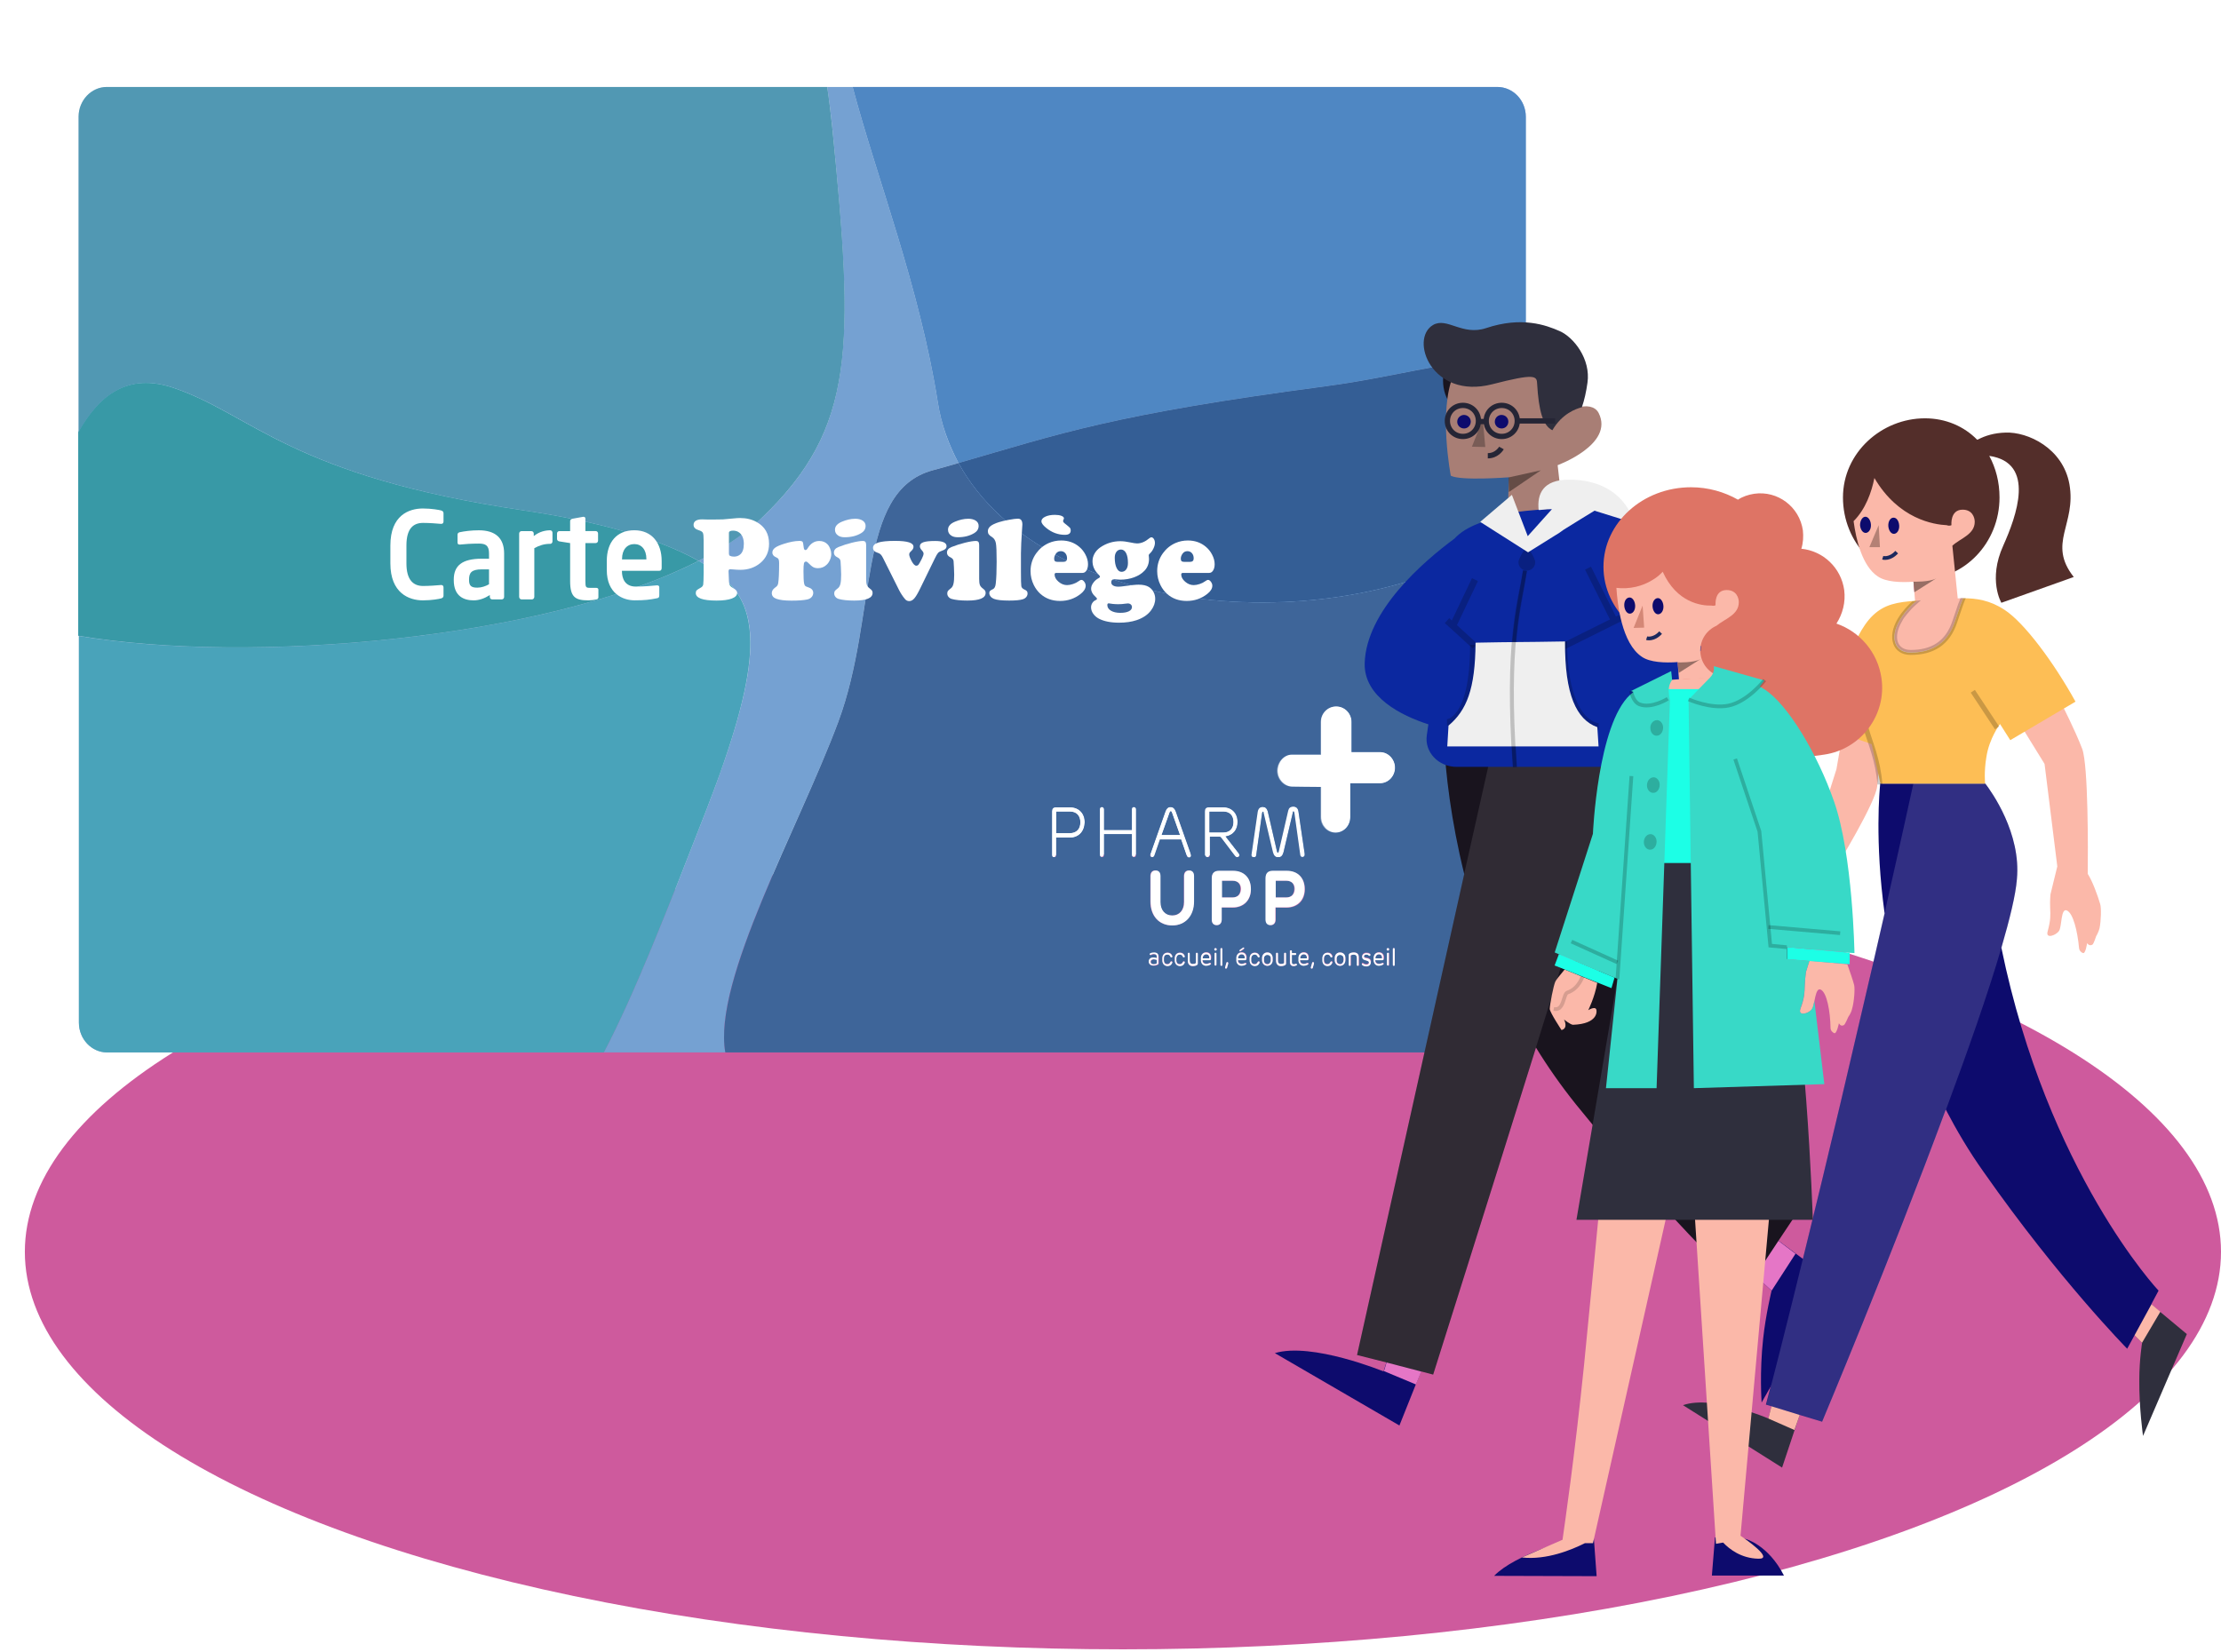 <?xml version="1.0" encoding="UTF-8"?>
<svg width="715px" height="532px" viewBox="0 0 715 532" version="1.1" xmlns="http://www.w3.org/2000/svg" xmlns:xlink="http://www.w3.org/1999/xlink">
    <title>carteprivilegehome (2)</title>
    <defs>
        <filter x="-6.7%" y="-10.0%" width="113.3%" height="119.9%" filterUnits="objectBoundingBox" id="filter-1">
            <feOffset dx="2" dy="5" in="SourceAlpha" result="shadowOffsetOuter1"></feOffset>
            <feGaussianBlur stdDeviation="5.5" in="shadowOffsetOuter1" result="shadowBlurOuter1"></feGaussianBlur>
            <feColorMatrix values="0 0 0 0 0   0 0 0 0 0   0 0 0 0 0  0 0 0 0.14 0" type="matrix" in="shadowBlurOuter1" result="shadowMatrixOuter1"></feColorMatrix>
            <feMerge>
                <feMergeNode in="shadowMatrixOuter1"></feMergeNode>
                <feMergeNode in="SourceGraphic"></feMergeNode>
            </feMerge>
        </filter>
    </defs>
    <g id="Home" stroke="none" stroke-width="1" fill="none" fill-rule="evenodd">
        <g id="Home---Retouches-Oct2023" transform="translate(-86, -2128)">
            <g id="carteprivilegehome-(2)" transform="translate(94, 2151)">
                <ellipse id="Oval" fill="#CE5A9D" fill-rule="nonzero" cx="353.5" cy="380.1" rx="353.5" ry="128"></ellipse>
                <g id="Group" filter="url(#filter-1)" transform="translate(15.2, 0)" fill-rule="nonzero">
                    <path d="M244.7,204.4 C257.5,169.8 250.3,130.4 274.9,123.5 C277.9,122.7 280.7,121.9 283.4,121.1 C280.1,115.1 277.8,108.5 276.7,101.4 C270.8,64.2 257.1,29.4 249.3,0 L241.1,0 C241.7,4 242.2,8.2 242.7,12.8 C249.7,83.9 250.3,109.7 220.2,138.6 C214.8,143.7 207.9,148.4 199.7,152.6 C203.2,154.6 206.2,156.7 208.6,158.9 C220.1,169.5 219.5,188.2 202.3,232.5 C189.3,265.8 179.2,291.8 169.2,310.9 L208.3,310.9 C204.1,287.7 232,238.5 244.7,204.4 L244.7,204.4 Z" id="Path" fill="#75A1D2"></path>
                    <path d="M456.8,0 L249.3,0 C257.1,29.4 270.8,64.2 276.7,101.4 C277.8,108.6 280.2,115.1 283.4,121.1 C316.3,111.6 332.9,105.5 401.5,96.4 C428.9,92.8 451.5,84.7 466,89.6 L466,9.6 C466,4.3 461.9,0 456.8,0 Z" id="Path" fill="#75A1D2"></path>
                    <path d="M456.8,0 L249.3,0 C257.1,29.4 270.8,64.2 276.7,101.4 C277.8,108.6 280.2,115.1 283.4,121.1 C316.3,111.6 332.9,105.5 401.5,96.4 C428.9,92.8 451.5,84.7 466,89.6 L466,9.6 C466,4.3 461.9,0 456.8,0 Z" id="Path" fill="#427EBF" opacity="0.74"></path>
                    <path d="M371.9,236.7 C371.9,234.6 370.7,233.3 368.6,233.3 L364.1,233.3 L364.1,240.1 L368.6,240.1 C370.7,240.1 371.9,238.7 371.9,236.7 Z" id="Path" fill="#75A1D2"></path>
                    <path d="M371.9,236.7 C371.9,234.6 370.7,233.3 368.6,233.3 L364.1,233.3 L364.1,240.1 L368.6,240.1 C370.7,240.1 371.9,238.7 371.9,236.7 Z" id="Path" fill="#2C5086" opacity="0.74"></path>
                    <path d="M382.8,279.4 C382.2,279.4 381.8,279.8 381.7,280.4 L381.7,281.3 C381.8,281.9 382.2,282.4 382.8,282.4 C383.4,282.4 383.9,282 383.9,281.3 L383.9,280.4 C383.9,279.8 383.4,279.4 382.8,279.4 Z" id="Path" fill="#75A1D2"></path>
                    <path d="M382.8,279.4 C382.2,279.4 381.8,279.8 381.7,280.4 L381.7,281.3 C381.8,281.9 382.2,282.4 382.8,282.4 C383.4,282.4 383.9,282 383.9,281.3 L383.9,280.4 C383.9,279.8 383.4,279.4 382.8,279.4 Z" id="Path" fill="#2C5086" opacity="0.74"></path>
                    <path d="M374.5,279.3 C373.9,279.3 373.5,279.7 373.4,280.4 L373.4,280.6 L375.5,280.6 C375.6,279.8 375.2,279.3 374.5,279.3 Z" id="Path" fill="#75A1D2"></path>
                    <path d="M374.5,279.3 C373.9,279.3 373.5,279.7 373.4,280.4 L373.4,280.6 L375.5,280.6 C375.6,279.8 375.2,279.3 374.5,279.3 Z" id="Path" fill="#2C5086" opacity="0.74"></path>
                    <path d="M352.1,233.6 C352,233.3 351.9,233.2 351.7,233.2 C351.5,233.2 351.4,233.3 351.3,233.6 L348.7,240.9 L354.7,240.9 L352.1,233.6 Z" id="Path" fill="#75A1D2"></path>
                    <path d="M352.1,233.6 C352,233.3 351.9,233.2 351.7,233.2 C351.5,233.2 351.4,233.3 351.3,233.6 L348.7,240.9 L354.7,240.9 L352.1,233.6 Z" id="Path" fill="#2C5086" opacity="0.74"></path>
                    <path d="M363.1,279.3 C362.5,279.3 362.1,279.7 362,280.4 L362,280.6 L364.1,280.6 C364.2,279.8 363.8,279.3 363.1,279.3 Z" id="Path" fill="#75A1D2"></path>
                    <path d="M363.1,279.3 C362.5,279.3 362.1,279.7 362,280.4 L362,280.6 L364.1,280.6 C364.2,279.8 363.8,279.3 363.1,279.3 Z" id="Path" fill="#2C5086" opacity="0.74"></path>
                    <path d="M345.3,281.7 C345.3,282.2 345.7,282.5 346.3,282.5 C346.7,282.5 347,282.4 347.3,282.2 L347.3,281.1 C346.9,281 346.6,280.9 346.3,280.9 C345.6,281 345.3,281.3 345.3,281.7 Z" id="Path" fill="#75A1D2"></path>
                    <path d="M345.3,281.7 C345.3,282.2 345.7,282.5 346.3,282.5 C346.7,282.5 347,282.4 347.3,282.2 L347.3,281.1 C346.9,281 346.6,280.9 346.3,280.9 C345.6,281 345.3,281.3 345.3,281.7 Z" id="Path" fill="#2C5086" opacity="0.74"></path>
                    <path d="M371.5,255.6 L368.1,255.6 L368.1,261 L371.4,261 C373.3,261 374.1,259.9 374.1,258.3 C374.2,256.7 373.3,255.6 371.5,255.6 L371.5,255.6 Z" id="Path" fill="#75A1D2"></path>
                    <path d="M371.5,255.6 L368.1,255.6 L368.1,261 L371.4,261 C373.3,261 374.1,259.9 374.1,258.3 C374.2,256.7 373.3,255.6 371.5,255.6 L371.5,255.6 Z" id="Path" fill="#2C5086" opacity="0.74"></path>
                    <path d="M319.1,233.3 L314.8,233.3 L314.8,240.3 L319.2,240.3 C321.5,240.3 322.6,238.9 322.6,236.8 C322.6,234.7 321.4,233.3 319.1,233.3 L319.1,233.3 Z" id="Path" fill="#75A1D2"></path>
                    <path d="M319.1,233.3 L314.8,233.3 L314.8,240.3 L319.2,240.3 C321.5,240.3 322.6,238.9 322.6,236.8 C322.6,234.7 321.4,233.3 319.1,233.3 L319.1,233.3 Z" id="Path" fill="#2C5086" opacity="0.74"></path>
                    <path d="M388.8,255.6 L385.4,255.6 L385.4,261 L388.7,261 C390.6,261 391.4,259.9 391.4,258.3 C391.5,256.7 390.7,255.6 388.8,255.6 L388.8,255.6 Z" id="Path" fill="#75A1D2"></path>
                    <path d="M388.8,255.6 L385.4,255.6 L385.4,261 L388.7,261 C390.6,261 391.4,259.9 391.4,258.3 C391.5,256.7 390.7,255.6 388.8,255.6 L388.8,255.6 Z" id="Path" fill="#2C5086" opacity="0.74"></path>
                    <path d="M394.5,279.3 C393.9,279.3 393.5,279.7 393.4,280.4 L393.4,280.6 L395.5,280.6 C395.6,279.8 395.2,279.3 394.5,279.3 Z" id="Path" fill="#75A1D2"></path>
                    <path d="M394.5,279.3 C393.9,279.3 393.5,279.7 393.4,280.4 L393.4,280.6 L395.5,280.6 C395.6,279.8 395.2,279.3 394.5,279.3 Z" id="Path" fill="#2C5086" opacity="0.74"></path>
                    <path d="M406.2,279.4 C405.6,279.4 405.2,279.8 405.1,280.4 L405.1,281.3 C405.2,281.9 405.6,282.4 406.2,282.4 C406.8,282.4 407.3,282 407.3,281.3 L407.3,280.4 C407.3,279.8 406.8,279.4 406.2,279.4 Z" id="Path" fill="#75A1D2"></path>
                    <path d="M406.2,279.4 C405.6,279.4 405.2,279.8 405.1,280.4 L405.1,281.3 C405.2,281.9 405.6,282.4 406.2,282.4 C406.8,282.4 407.3,282 407.3,281.3 L407.3,280.4 C407.3,279.8 406.8,279.4 406.2,279.4 Z" id="Path" fill="#2C5086" opacity="0.74"></path>
                    <path d="M418.7,279.3 C418.1,279.3 417.7,279.7 417.6,280.4 L417.6,280.6 L419.7,280.6 C419.8,279.8 419.3,279.3 418.7,279.3 Z" id="Path" fill="#75A1D2"></path>
                    <path d="M418.7,279.3 C418.1,279.3 417.7,279.7 417.6,280.4 L417.6,280.6 L419.7,280.6 C419.8,279.8 419.3,279.3 418.7,279.3 Z" id="Path" fill="#2C5086" opacity="0.74"></path>
                    <path d="M283.4,121.1 C280.7,121.9 277.9,122.7 274.9,123.5 C250.3,130.4 257.5,169.8 244.7,204.4 C232,238.5 204.2,287.7 208.3,310.9 L456.8,310.9 C461.8,310.9 465.9,306.6 465.9,301.3 L465.9,140.7 C411.2,180.9 311.5,172.3 283.4,121.1 L283.4,121.1 Z M362.9,233.3 C362.9,232.5 363.3,232 364.1,232 L368.7,232 C371.4,232 373.2,233.9 373.2,236.7 C373.2,239.2 371.7,241 369.3,241.3 L373.5,246.7 C373.6,246.9 373.8,247.1 373.8,247.4 C373.8,247.8 373.5,248 373.2,248 C372.9,248 372.7,247.8 372.6,247.6 L368.2,241.8 C367.9,241.5 367.9,241.4 367.3,241.4 L364.3,241.4 L364.3,247.3 C364.3,247.8 364.1,248 363.7,248 C363.3,248 363.1,247.7 363.1,247.3 L363.1,233.3 L362.9,233.3 L362.9,233.3 Z M345.3,246.6 L350,233.3 C350.3,232.5 350.7,231.9 351.6,231.9 C352.5,231.9 352.9,232.5 353.2,233.3 L357.9,246.6 C358,247 358.1,247.1 358.1,247.4 C358.1,247.7 357.8,248 357.5,248 C357.2,248 357,247.9 356.8,247.4 L355,242.2 L348.1,242.2 L346.3,247.4 C346.2,247.8 345.9,247.9 345.6,247.9 C345.3,247.9 345,247.6 345,247.3 C345.1,247.3 345.1,247.1 345.3,246.6 L345.3,246.6 Z M319.2,241.7 L314.8,241.7 L314.8,247.3 C314.8,247.8 314.6,248 314.2,248 C313.8,248 313.6,247.7 313.6,247.3 L313.6,233.3 C313.6,232.5 314,232 314.8,232 L319.3,232 C322.2,232 324,234 324,236.8 C323.9,239.7 322.1,241.7 319.2,241.7 L319.2,241.7 Z M340.5,247.3 C340.5,247.8 340.3,248 339.9,248 C339.5,248 339.3,247.7 339.3,247.3 L339.3,240.6 L330.2,240.6 L330.2,247.3 C330.2,247.8 330,248 329.6,248 C329.2,248 329,247.7 329,247.3 L329,232.7 C329,232.2 329.2,232 329.6,232 C330,232 330.2,232.3 330.2,232.7 L330.2,239.4 L339.3,239.4 L339.3,232.7 C339.3,232.2 339.5,232 339.9,232 C340.3,232 340.5,232.3 340.5,232.7 L340.5,247.3 Z M347.8,282.3 C347.8,282.4 347.8,282.5 347.7,282.6 C347.5,282.8 346.9,283 346.2,283 C345.3,283 344.7,282.5 344.7,281.7 C344.7,281 345.2,280.4 346.2,280.4 C346.6,280.4 346.9,280.4 347.3,280.6 L347.3,280.2 C347.3,279.6 347,279.3 346.3,279.3 C346,279.3 345.7,279.4 345.5,279.5 C345.4,279.5 345.3,279.6 345.3,279.6 C345.2,279.6 345,279.5 345,279.3 C345,279.1 345.1,279.1 345.3,279 C345.5,278.9 346,278.8 346.4,278.8 C347.3,278.8 347.9,279.3 347.9,280.3 L347.9,282.3 L347.8,282.3 Z M349.5,281.4 C349.6,282 349.9,282.4 350.6,282.4 C351.1,282.4 351.4,282.1 351.6,281.7 C351.6,281.6 351.7,281.5 351.9,281.5 C352.1,281.5 352.2,281.6 352.2,281.8 C352.2,281.9 352.2,282 352.1,282.1 C351.9,282.6 351.4,283 350.7,283 C349.7,283 349.1,282.4 349,281.4 L349,280.3 C349.1,279.4 349.7,278.7 350.7,278.7 C351.4,278.7 351.9,279.1 352.1,279.6 C352.2,279.7 352.2,279.8 352.2,279.9 C352.2,280.1 352.1,280.2 351.9,280.2 C351.7,280.2 351.7,280.1 351.6,280 C351.4,279.6 351.1,279.3 350.6,279.3 C350,279.3 349.6,279.7 349.5,280.3 C349.4,280.7 349.4,281.1 349.5,281.4 Z M345.1,262.3 L345.1,254.1 C345.1,252.9 345.7,252.3 346.7,252.3 C347.7,252.3 348.3,253 348.3,254.1 L348.3,262.5 C348.3,265.1 349.8,266.8 352.1,266.8 C354.4,266.8 355.9,265.1 355.9,262.5 L355.9,254.1 C355.9,252.9 356.5,252.3 357.5,252.3 C358.5,252.3 359.1,253 359.1,254.1 L359.1,262.3 C359.1,267 356.3,270 352.1,270 C347.9,270 345.1,266.9 345.1,262.3 L345.1,262.3 Z M353.5,281.4 C353.6,282 353.9,282.4 354.6,282.4 C355.1,282.4 355.4,282.1 355.6,281.7 C355.6,281.6 355.7,281.5 355.9,281.5 C356.1,281.5 356.2,281.6 356.2,281.8 C356.2,281.9 356.2,282 356.1,282.1 C355.9,282.6 355.4,283 354.7,283 C353.7,283 353.1,282.4 353,281.4 L353,280.3 C353.1,279.4 353.7,278.7 354.7,278.7 C355.4,278.7 355.9,279.1 356.1,279.6 C356.2,279.7 356.2,279.8 356.2,279.9 C356.2,280.1 356.1,280.2 355.9,280.2 C355.7,280.2 355.7,280.1 355.6,280 C355.4,279.6 355.1,279.3 354.6,279.3 C354,279.3 353.6,279.7 353.5,280.3 L353.5,281.4 Z M360.4,282.3 C360.4,282.5 360.4,282.6 360.2,282.7 C360,282.9 359.4,283.1 358.8,283.1 C357.8,283.1 357.2,282.5 357.2,281.4 L357.2,279.1 C357.2,278.9 357.3,278.8 357.5,278.8 C357.7,278.8 357.8,278.9 357.8,279.1 L357.8,281.3 C357.8,282 358.1,282.4 358.8,282.4 C359.2,282.4 359.6,282.3 359.8,282.1 L359.8,279.1 C359.8,278.9 359.9,278.8 360.1,278.8 C360.3,278.8 360.4,278.9 360.4,279.1 L360.4,282.3 L360.4,282.3 L360.4,282.3 Z M364.7,280.7 C364.7,281.1 364.6,281.1 364.3,281.1 L362,281.1 L362,281.3 C362,281.9 362.5,282.3 363.2,282.3 C363.5,282.3 363.8,282.2 364.1,282.1 C364.2,282.1 364.3,282 364.4,282 C364.5,282 364.7,282.1 364.7,282.3 C364.7,282.5 364.6,282.6 364.4,282.6 C364.1,282.8 363.7,282.9 363.2,282.9 C362.2,282.9 361.6,282.2 361.5,281.3 L361.5,280.2 C361.6,279.2 362.2,278.6 363.2,278.6 C364.2,278.6 364.8,279.3 364.8,280.3 L364.8,280.7 L364.7,280.7 L364.7,280.7 Z M366.4,282.7 C366.4,282.9 366.3,283 366.1,283 C365.9,283 365.8,282.9 365.8,282.7 L365.8,279.1 C365.8,278.9 365.9,278.8 366.1,278.8 C366.3,278.8 366.4,278.9 366.4,279.1 L366.4,282.7 Z M366.1,278.1 C365.9,278.1 365.7,277.9 365.7,277.7 C365.7,277.5 365.9,277.3 366.1,277.3 C366.3,277.3 366.5,277.5 366.5,277.7 C366.5,277.9 366.3,278.1 366.1,278.1 Z M368.3,282.7 C368.3,282.9 368.2,283 368,283 C367.8,283 367.7,282.9 367.7,282.7 L367.7,277.6 C367.7,277.4 367.8,277.3 368,277.3 C368.2,277.3 368.3,277.4 368.3,277.6 L368.3,282.7 Z M370.2,282.3 L369.8,283.7 C369.8,283.9 369.7,283.9 369.5,283.9 C369.3,283.9 369.2,283.8 369.2,283.7 L369.2,283.5 L369.6,282.1 C369.6,281.9 369.7,281.8 369.9,281.8 C370.1,281.8 370.2,281.9 370.2,282.1 L370.2,282.3 Z M368.1,264.2 L368.1,268.1 C368.1,269.3 367.5,269.9 366.5,269.9 C365.5,269.9 364.9,269.2 364.9,268.1 L364.9,254.9 C364.9,253.3 365.7,252.5 367.2,252.5 L371.8,252.5 C375.2,252.5 377.5,254.7 377.5,258.4 C377.5,261.9 375.3,264.3 371.6,264.3 L368.1,264.2 L368.1,264.2 L368.1,264.2 Z M375.4,277.4 C375.4,277.5 375.3,277.6 375.2,277.7 L374.3,278.3 C374.2,278.3 374.2,278.4 374.1,278.4 C374,278.4 373.9,278.4 373.9,278.3 L373.9,278.2 C373.9,278.1 374,278 374.1,277.9 L375,277.3 C375.1,277.3 375.1,277.2 375.2,277.2 C375.3,277.2 375.4,277.2 375.4,277.3 L375.4,277.4 Z M376.1,280.7 C376.1,281.1 376,281.1 375.7,281.1 L373.4,281.1 L373.4,281.3 C373.4,281.9 373.9,282.3 374.6,282.3 C374.9,282.3 375.2,282.2 375.5,282.1 C375.6,282.1 375.7,282 375.8,282 C375.9,282 376.1,282.1 376.1,282.3 C376.1,282.5 376,282.6 375.8,282.6 C375.5,282.8 375.1,282.9 374.6,282.9 C373.6,282.9 373,282.2 372.9,281.3 L372.9,280.2 C373,279.2 373.6,278.6 374.6,278.6 C375.6,278.6 376.2,279.3 376.2,280.3 L376.2,280.7 L376.1,280.7 L376.1,280.7 Z M377.6,281.4 C377.7,282 378,282.4 378.7,282.4 C379.2,282.4 379.5,282.1 379.7,281.7 C379.7,281.6 379.8,281.5 380,281.5 C380.2,281.5 380.3,281.6 380.3,281.8 C380.3,281.9 380.3,282 380.2,282.1 C380,282.6 379.5,283 378.8,283 C377.8,283 377.2,282.4 377.1,281.4 L377.1,280.3 C377.2,279.4 377.8,278.7 378.8,278.7 C379.5,278.7 380,279.1 380.2,279.6 C380.3,279.7 380.3,279.8 380.3,279.9 C380.3,280.1 380.2,280.2 380,280.2 C379.8,280.2 379.8,280.1 379.7,280 C379.5,279.6 379.2,279.3 378.7,279.3 C378.1,279.3 377.7,279.7 377.6,280.3 L377.6,281.4 Z M384.5,281.4 C384.4,282.3 383.7,283 382.8,283 C381.8,283 381.2,282.3 381.1,281.4 L381.1,280.3 C381.2,279.3 381.9,278.7 382.8,278.7 C383.8,278.7 384.4,279.4 384.5,280.3 L384.5,281.4 Z M388.8,282.3 C388.8,282.5 388.8,282.6 388.6,282.7 C388.4,282.9 387.8,283.1 387.2,283.1 C386.2,283.1 385.6,282.5 385.6,281.4 L385.6,279.1 C385.6,278.9 385.7,278.8 385.9,278.8 C386.1,278.8 386.2,278.9 386.2,279.1 L386.2,281.3 C386.2,282 386.5,282.4 387.2,282.4 C387.6,282.4 388,282.3 388.2,282.1 L388.2,279.1 C388.2,278.9 388.3,278.8 388.5,278.8 C388.7,278.8 388.8,278.9 388.8,279.1 L388.8,282.3 L388.8,282.3 L388.8,282.3 Z M385.5,264.2 L385.5,268.1 C385.5,269.3 384.9,269.9 383.9,269.9 C382.9,269.9 382.3,269.2 382.3,268.1 L382.3,254.9 C382.3,253.3 383.1,252.5 384.6,252.5 L389.2,252.5 C392.6,252.5 394.9,254.7 394.9,258.4 C394.9,261.9 392.7,264.3 389,264.3 L385.5,264.2 L385.5,264.2 L385.5,264.2 Z M392,282.9 C391.8,283 391.5,283.1 391.2,283.1 C390.5,283.1 390,282.6 390,281.9 L390,278.3 C390,278.1 390.1,278 390.3,278 C390.5,278 390.6,278.1 390.6,278.3 L390.6,278.9 L391.7,278.9 C391.9,278.9 392,279 392,279.2 C392,279.4 391.9,279.5 391.7,279.5 L390.6,279.5 L390.6,281.8 C390.6,282.3 390.8,282.5 391.2,282.5 C391.4,282.5 391.6,282.4 391.7,282.4 C391.8,282.4 391.8,282.3 391.9,282.3 C392,282.3 392.2,282.4 392.2,282.6 C392.2,282.7 392.1,282.8 392,282.9 L392,282.9 Z M396.1,280.7 C396.1,281.1 396,281.1 395.7,281.1 L393.4,281.1 L393.4,281.3 C393.4,281.9 393.9,282.3 394.6,282.3 C394.9,282.3 395.2,282.2 395.5,282.1 C395.6,282.1 395.7,282 395.8,282 C395.9,282 396.1,282.1 396.1,282.3 C396.1,282.5 396,282.6 395.8,282.6 C395.5,282.8 395.1,282.9 394.6,282.9 C393.6,282.9 393,282.2 392.9,281.3 L392.9,280.2 C393,279.2 393.6,278.6 394.6,278.6 C395.6,278.6 396.2,279.3 396.2,280.3 L396.2,280.7 L396.1,280.7 L396.1,280.7 Z M397.8,282.3 L397.4,283.7 C397.4,283.9 397.3,283.9 397.1,283.9 C396.9,283.9 396.8,283.8 396.8,283.7 L396.8,283.5 L397.2,282.1 C397.2,281.9 397.3,281.8 397.5,281.8 C397.7,281.8 397.8,281.9 397.8,282.1 L397.8,282.3 Z M401.1,281.4 C401.2,282 401.5,282.4 402.2,282.4 C402.7,282.4 403,282.1 403.2,281.7 C403.2,281.6 403.3,281.5 403.5,281.5 C403.7,281.5 403.8,281.6 403.8,281.8 C403.8,281.9 403.8,282 403.7,282.1 C403.5,282.6 403,283 402.3,283 C401.3,283 400.7,282.4 400.6,281.4 L400.6,280.3 C400.7,279.4 401.3,278.7 402.3,278.7 C403,278.7 403.5,279.1 403.7,279.6 C403.8,279.7 403.8,279.8 403.8,279.9 C403.8,280.1 403.7,280.2 403.5,280.2 C403.3,280.2 403.3,280.1 403.2,280 C403,279.6 402.7,279.3 402.2,279.3 C401.6,279.3 401.2,279.7 401.1,280.3 C401,280.7 401,281.1 401.1,281.4 Z M407.9,281.4 C407.8,282.3 407.1,283 406.2,283 C405.2,283 404.6,282.3 404.5,281.4 L404.5,280.3 C404.6,279.3 405.3,278.7 406.2,278.7 C407.2,278.7 407.8,279.4 407.9,280.3 C408,280.6 408,281.1 407.9,281.4 Z M412.3,282.7 C412.3,282.9 412.2,283 412,283 C411.8,283 411.7,282.9 411.7,282.7 L411.7,280.5 C411.7,279.8 411.4,279.4 410.7,279.4 C410.3,279.4 409.9,279.5 409.7,279.7 L409.7,282.7 C409.7,282.9 409.6,283 409.4,283 C409.2,283 409.1,282.9 409.1,282.7 L409.1,279.5 C409.1,279.3 409.1,279.2 409.3,279.1 C409.5,278.9 410.1,278.7 410.7,278.7 C411.8,278.7 412.3,279.3 412.3,280.4 L412.3,282.7 L412.3,282.7 L412.3,282.7 Z M414.7,283 C414.1,283 413.7,282.8 413.4,282.6 C413.3,282.5 413.2,282.4 413.2,282.3 C413.2,282.2 413.3,282 413.5,282 C413.6,282 413.7,282 413.7,282.1 C413.9,282.3 414.2,282.4 414.7,282.4 C415.2,282.4 415.5,282.1 415.5,281.8 C415.5,281.5 415.3,281.3 414.9,281.2 L414.3,281 C413.7,280.8 413.3,280.5 413.3,279.9 C413.3,279.2 413.9,278.7 414.7,278.7 C415.2,278.7 415.6,278.9 415.8,279 C415.9,279.1 416,279.2 416,279.3 C416,279.4 415.9,279.6 415.7,279.6 C415.6,279.6 415.5,279.6 415.4,279.5 C415.3,279.4 415,279.2 414.7,279.2 C414.2,279.2 413.9,279.4 413.9,279.8 C413.9,280.1 414,280.2 414.5,280.3 L415.1,280.4 C415.8,280.6 416.2,281 416.2,281.5 C416.1,282.5 415.6,283 414.7,283 L414.7,283 Z M420.3,280.7 C420.3,281.1 420.2,281.1 419.9,281.1 L417.6,281.1 L417.6,281.3 C417.6,281.9 418.1,282.3 418.8,282.3 C419.1,282.3 419.4,282.2 419.7,282.1 C419.8,282.1 419.9,282 420,282 C420.1,282 420.3,282.1 420.3,282.3 C420.3,282.5 420.2,282.6 420,282.6 C419.7,282.8 419.3,282.9 418.8,282.9 C417.8,282.9 417.2,282.2 417.1,281.3 L417.1,280.2 C417.2,279.2 417.8,278.6 418.8,278.6 C419.8,278.6 420.4,279.3 420.4,280.3 L420.4,280.7 L420.3,280.7 L420.3,280.7 Z M422,282.7 C422,282.9 421.9,283 421.7,283 C421.5,283 421.4,282.9 421.4,282.7 L421.4,279.1 C421.4,278.9 421.5,278.8 421.7,278.8 C421.9,278.8 422,278.9 422,279.1 L422,282.7 Z M421.6,278.1 C421.4,278.1 421.2,277.9 421.2,277.7 C421.2,277.5 421.4,277.3 421.6,277.3 C421.8,277.3 422,277.5 422,277.7 C422,277.9 421.9,278.1 421.6,278.1 Z M423.8,282.7 C423.8,282.9 423.7,283 423.5,283 C423.3,283 423.2,282.9 423.2,282.7 L423.2,277.6 C423.2,277.4 423.3,277.3 423.5,277.3 C423.7,277.3 423.8,277.4 423.8,277.6 L423.8,282.7 Z M390.7,215 L400.1,215 L400.1,204.5 C400.1,201.7 402.3,199.5 405,199.5 C407.7,199.5 409.9,201.7 409.9,204.5 L409.9,214.2 L419.1,214.2 C421.7,214.2 423.9,216.5 423.9,219.2 C423.9,221.9 421.8,224.2 419.1,224.2 L409.5,224.2 L409.5,235.1 C409.5,237.9 407.4,240.1 404.8,240.1 C402.2,240.1 400.1,237.8 400.1,235.1 L400.1,225.4 C396.4,225.4 392,225.3 390.9,225.3 C388.3,225.3 386.1,222.9 386.1,220.2 C386.1,217.5 388.1,215 390.7,215 L390.7,215 Z M382.9,233.2 L385.9,246.2 C386,246.5 386,246.6 386.3,246.6 C386.5,246.6 386.6,246.5 386.7,246.1 L389.7,233.1 C389.9,232.2 390.4,231.8 391.2,231.8 C392.1,231.8 392.6,232.2 392.8,233.3 L394.8,246.9 L394.8,247.3 C394.8,247.7 394.5,247.9 394.2,247.9 C393.8,247.9 393.6,247.7 393.6,247.3 L391.7,233.7 C391.6,233.3 391.5,233.2 391.3,233.2 C391.1,233.2 391,233.3 391,233.6 L388,246.4 C387.7,247.5 387.2,248 386.4,248 C385.6,248 385.1,247.6 384.8,246.4 L381.8,233.7 C381.7,233.3 381.6,233.3 381.5,233.3 C381.3,233.3 381.2,233.4 381.1,233.8 L379.2,247.4 C379.1,247.9 378.9,248 378.6,248 C378.2,248 377.9,247.8 377.9,247.4 L377.9,247.2 L379.9,233.4 C380.1,232.3 380.6,231.9 381.5,231.9 C382.1,231.9 382.6,232.3 382.9,233.2 L382.9,233.2 Z" id="Shape" fill="#75A1D2"></path>
                    <path d="M283.4,121.1 C280.7,121.9 277.9,122.7 274.9,123.5 C250.3,130.4 257.5,169.8 244.7,204.4 C232,238.5 204.2,287.7 208.3,310.9 L456.8,310.9 C461.8,310.9 465.9,306.6 465.9,301.3 L465.9,140.7 C411.2,180.9 311.5,172.3 283.4,121.1 L283.4,121.1 Z M362.9,233.3 C362.9,232.5 363.3,232 364.1,232 L368.7,232 C371.4,232 373.2,233.9 373.2,236.7 C373.2,239.2 371.7,241 369.3,241.3 L373.5,246.7 C373.6,246.9 373.8,247.1 373.8,247.4 C373.8,247.8 373.5,248 373.2,248 C372.9,248 372.7,247.8 372.6,247.6 L368.2,241.8 C367.9,241.5 367.9,241.4 367.3,241.4 L364.3,241.4 L364.3,247.3 C364.3,247.8 364.1,248 363.7,248 C363.3,248 363.1,247.7 363.1,247.3 L363.1,233.3 L362.9,233.3 L362.9,233.3 Z M345.3,246.6 L350,233.3 C350.3,232.5 350.7,231.9 351.6,231.9 C352.5,231.9 352.9,232.5 353.2,233.3 L357.9,246.6 C358,247 358.1,247.1 358.1,247.4 C358.1,247.7 357.8,248 357.5,248 C357.2,248 357,247.9 356.8,247.4 L355,242.2 L348.1,242.2 L346.3,247.4 C346.2,247.8 345.9,247.9 345.6,247.9 C345.3,247.9 345,247.6 345,247.3 C345.1,247.3 345.1,247.1 345.3,246.6 L345.3,246.6 Z M319.2,241.7 L314.8,241.7 L314.8,247.3 C314.8,247.8 314.6,248 314.2,248 C313.8,248 313.6,247.7 313.6,247.3 L313.6,233.3 C313.6,232.5 314,232 314.8,232 L319.3,232 C322.2,232 324,234 324,236.8 C323.9,239.7 322.1,241.7 319.2,241.7 L319.2,241.7 Z M340.5,247.3 C340.5,247.8 340.3,248 339.9,248 C339.5,248 339.3,247.7 339.3,247.3 L339.3,240.6 L330.2,240.6 L330.2,247.3 C330.2,247.8 330,248 329.6,248 C329.2,248 329,247.7 329,247.3 L329,232.7 C329,232.2 329.2,232 329.6,232 C330,232 330.2,232.3 330.2,232.7 L330.2,239.4 L339.3,239.4 L339.3,232.7 C339.3,232.2 339.5,232 339.9,232 C340.3,232 340.5,232.3 340.5,232.7 L340.5,247.3 Z M347.8,282.3 C347.8,282.4 347.8,282.5 347.7,282.6 C347.5,282.8 346.9,283 346.2,283 C345.3,283 344.7,282.5 344.7,281.7 C344.7,281 345.2,280.4 346.2,280.4 C346.6,280.4 346.9,280.4 347.3,280.6 L347.3,280.2 C347.3,279.6 347,279.3 346.3,279.3 C346,279.3 345.7,279.4 345.5,279.5 C345.4,279.5 345.3,279.6 345.3,279.6 C345.2,279.6 345,279.5 345,279.3 C345,279.1 345.1,279.1 345.3,279 C345.5,278.9 346,278.8 346.4,278.8 C347.3,278.8 347.9,279.3 347.9,280.3 L347.9,282.3 L347.8,282.3 Z M349.5,281.4 C349.6,282 349.9,282.4 350.6,282.4 C351.1,282.4 351.4,282.1 351.6,281.7 C351.6,281.6 351.7,281.5 351.9,281.5 C352.1,281.5 352.2,281.6 352.2,281.8 C352.2,281.9 352.2,282 352.1,282.1 C351.9,282.6 351.4,283 350.7,283 C349.7,283 349.1,282.4 349,281.4 L349,280.3 C349.1,279.4 349.7,278.7 350.7,278.7 C351.4,278.7 351.9,279.1 352.1,279.6 C352.2,279.7 352.2,279.8 352.2,279.9 C352.2,280.1 352.1,280.2 351.9,280.2 C351.7,280.2 351.7,280.1 351.6,280 C351.4,279.6 351.1,279.3 350.6,279.3 C350,279.3 349.6,279.7 349.5,280.3 C349.4,280.7 349.4,281.1 349.5,281.4 Z M345.1,262.3 L345.1,254.1 C345.1,252.9 345.7,252.3 346.7,252.3 C347.7,252.3 348.3,253 348.3,254.1 L348.3,262.5 C348.3,265.1 349.8,266.8 352.1,266.8 C354.4,266.8 355.9,265.1 355.9,262.5 L355.9,254.1 C355.9,252.9 356.5,252.3 357.5,252.3 C358.5,252.3 359.1,253 359.1,254.1 L359.1,262.3 C359.1,267 356.3,270 352.1,270 C347.9,270 345.1,266.9 345.1,262.3 L345.1,262.3 Z M353.5,281.4 C353.6,282 353.9,282.4 354.6,282.4 C355.1,282.4 355.4,282.1 355.6,281.7 C355.6,281.6 355.7,281.5 355.9,281.5 C356.1,281.5 356.2,281.6 356.2,281.8 C356.2,281.9 356.2,282 356.1,282.1 C355.9,282.6 355.4,283 354.7,283 C353.7,283 353.1,282.4 353,281.4 L353,280.3 C353.1,279.4 353.7,278.7 354.7,278.7 C355.4,278.7 355.9,279.1 356.1,279.6 C356.2,279.7 356.2,279.8 356.2,279.9 C356.2,280.1 356.1,280.2 355.9,280.2 C355.7,280.2 355.7,280.1 355.6,280 C355.4,279.6 355.1,279.3 354.6,279.3 C354,279.3 353.6,279.7 353.5,280.3 L353.5,281.4 Z M360.4,282.3 C360.4,282.5 360.4,282.6 360.2,282.7 C360,282.9 359.4,283.1 358.8,283.1 C357.8,283.1 357.2,282.5 357.2,281.4 L357.2,279.1 C357.2,278.9 357.3,278.8 357.5,278.8 C357.7,278.8 357.8,278.9 357.8,279.1 L357.8,281.3 C357.8,282 358.1,282.4 358.8,282.4 C359.2,282.4 359.6,282.3 359.8,282.1 L359.8,279.1 C359.8,278.9 359.9,278.8 360.1,278.8 C360.3,278.8 360.4,278.9 360.4,279.1 L360.4,282.3 L360.4,282.3 L360.4,282.3 Z M364.7,280.7 C364.7,281.1 364.6,281.1 364.3,281.1 L362,281.1 L362,281.3 C362,281.9 362.5,282.3 363.2,282.3 C363.5,282.3 363.8,282.2 364.1,282.1 C364.2,282.1 364.3,282 364.4,282 C364.5,282 364.7,282.1 364.7,282.3 C364.7,282.5 364.6,282.6 364.4,282.6 C364.1,282.8 363.7,282.9 363.2,282.9 C362.2,282.9 361.6,282.2 361.5,281.3 L361.5,280.2 C361.6,279.2 362.2,278.6 363.2,278.6 C364.2,278.6 364.8,279.3 364.8,280.3 L364.8,280.7 L364.7,280.7 L364.7,280.7 Z M366.4,282.7 C366.4,282.9 366.3,283 366.1,283 C365.9,283 365.8,282.9 365.8,282.7 L365.8,279.1 C365.8,278.9 365.9,278.8 366.1,278.8 C366.3,278.8 366.4,278.9 366.4,279.1 L366.4,282.7 Z M366.1,278.1 C365.9,278.1 365.7,277.9 365.7,277.7 C365.7,277.5 365.9,277.3 366.1,277.3 C366.3,277.3 366.5,277.5 366.5,277.7 C366.5,277.9 366.3,278.1 366.1,278.1 Z M368.3,282.7 C368.3,282.9 368.2,283 368,283 C367.8,283 367.7,282.9 367.7,282.7 L367.7,277.6 C367.7,277.4 367.8,277.3 368,277.3 C368.2,277.3 368.3,277.4 368.3,277.6 L368.3,282.7 Z M370.2,282.3 L369.8,283.7 C369.8,283.9 369.7,283.9 369.5,283.9 C369.3,283.9 369.2,283.8 369.2,283.7 L369.2,283.5 L369.6,282.1 C369.6,281.9 369.7,281.8 369.9,281.8 C370.1,281.8 370.2,281.9 370.2,282.1 L370.2,282.3 Z M368.1,264.2 L368.1,268.1 C368.1,269.3 367.5,269.9 366.5,269.9 C365.5,269.9 364.9,269.2 364.9,268.1 L364.9,254.9 C364.9,253.3 365.7,252.5 367.2,252.5 L371.8,252.5 C375.2,252.5 377.5,254.7 377.5,258.4 C377.5,261.9 375.3,264.3 371.6,264.3 L368.1,264.2 L368.1,264.2 L368.1,264.2 Z M375.4,277.4 C375.4,277.5 375.3,277.6 375.2,277.7 L374.3,278.3 C374.2,278.3 374.2,278.4 374.1,278.4 C374,278.4 373.9,278.4 373.9,278.3 L373.9,278.2 C373.9,278.1 374,278 374.1,277.9 L375,277.3 C375.1,277.3 375.1,277.2 375.2,277.2 C375.3,277.2 375.4,277.2 375.4,277.3 L375.4,277.4 Z M376.1,280.7 C376.1,281.1 376,281.1 375.7,281.1 L373.4,281.1 L373.4,281.3 C373.4,281.9 373.9,282.3 374.6,282.3 C374.9,282.3 375.2,282.2 375.5,282.1 C375.6,282.1 375.7,282 375.8,282 C375.9,282 376.1,282.1 376.1,282.3 C376.1,282.5 376,282.6 375.8,282.6 C375.5,282.8 375.1,282.9 374.6,282.9 C373.6,282.9 373,282.2 372.9,281.3 L372.9,280.2 C373,279.2 373.6,278.6 374.6,278.6 C375.6,278.6 376.2,279.3 376.2,280.3 L376.2,280.7 L376.1,280.7 L376.1,280.7 Z M377.6,281.4 C377.7,282 378,282.4 378.7,282.4 C379.2,282.4 379.5,282.1 379.7,281.7 C379.7,281.6 379.8,281.5 380,281.5 C380.2,281.5 380.3,281.6 380.3,281.8 C380.3,281.9 380.3,282 380.2,282.1 C380,282.6 379.5,283 378.8,283 C377.8,283 377.2,282.4 377.1,281.4 L377.1,280.3 C377.2,279.4 377.8,278.7 378.8,278.7 C379.5,278.7 380,279.1 380.2,279.6 C380.3,279.7 380.3,279.8 380.3,279.9 C380.3,280.1 380.2,280.2 380,280.2 C379.8,280.2 379.8,280.1 379.7,280 C379.5,279.6 379.2,279.3 378.7,279.3 C378.1,279.3 377.7,279.7 377.6,280.3 L377.6,281.4 Z M384.5,281.4 C384.4,282.3 383.7,283 382.8,283 C381.8,283 381.2,282.3 381.1,281.4 L381.1,280.3 C381.2,279.3 381.9,278.7 382.8,278.7 C383.8,278.7 384.4,279.4 384.5,280.3 L384.5,281.4 Z M388.8,282.3 C388.8,282.5 388.8,282.6 388.6,282.7 C388.4,282.9 387.8,283.1 387.2,283.1 C386.2,283.1 385.6,282.5 385.6,281.4 L385.6,279.1 C385.6,278.9 385.7,278.8 385.9,278.8 C386.1,278.8 386.2,278.9 386.2,279.1 L386.2,281.3 C386.2,282 386.5,282.4 387.2,282.4 C387.6,282.4 388,282.3 388.2,282.1 L388.2,279.1 C388.2,278.9 388.3,278.8 388.5,278.8 C388.7,278.8 388.8,278.9 388.8,279.1 L388.8,282.3 L388.8,282.3 L388.8,282.3 Z M385.5,264.2 L385.5,268.1 C385.5,269.3 384.9,269.9 383.9,269.9 C382.9,269.9 382.3,269.2 382.3,268.1 L382.3,254.9 C382.3,253.3 383.1,252.5 384.6,252.5 L389.2,252.5 C392.6,252.5 394.9,254.7 394.9,258.4 C394.9,261.9 392.7,264.3 389,264.3 L385.5,264.2 L385.5,264.2 L385.5,264.2 Z M392,282.9 C391.8,283 391.5,283.1 391.2,283.1 C390.5,283.1 390,282.6 390,281.9 L390,278.3 C390,278.1 390.1,278 390.3,278 C390.5,278 390.6,278.1 390.6,278.3 L390.6,278.9 L391.7,278.9 C391.9,278.9 392,279 392,279.2 C392,279.4 391.9,279.5 391.7,279.5 L390.6,279.5 L390.6,281.8 C390.6,282.3 390.8,282.5 391.2,282.5 C391.4,282.5 391.6,282.4 391.7,282.4 C391.8,282.4 391.8,282.3 391.9,282.3 C392,282.3 392.2,282.4 392.2,282.6 C392.2,282.7 392.1,282.8 392,282.9 L392,282.9 Z M396.1,280.7 C396.1,281.1 396,281.1 395.7,281.1 L393.4,281.1 L393.4,281.3 C393.4,281.9 393.9,282.3 394.6,282.3 C394.9,282.3 395.2,282.2 395.5,282.1 C395.6,282.1 395.7,282 395.8,282 C395.9,282 396.1,282.1 396.1,282.3 C396.1,282.5 396,282.6 395.8,282.6 C395.5,282.8 395.1,282.9 394.6,282.9 C393.6,282.9 393,282.2 392.9,281.3 L392.9,280.2 C393,279.2 393.6,278.6 394.6,278.6 C395.6,278.6 396.2,279.3 396.2,280.3 L396.2,280.7 L396.1,280.7 L396.1,280.7 Z M397.8,282.3 L397.4,283.7 C397.4,283.9 397.3,283.9 397.1,283.9 C396.9,283.9 396.8,283.8 396.8,283.7 L396.8,283.5 L397.2,282.1 C397.2,281.9 397.3,281.8 397.5,281.8 C397.7,281.8 397.8,281.9 397.8,282.1 L397.8,282.3 Z M401.1,281.4 C401.2,282 401.5,282.4 402.2,282.4 C402.7,282.4 403,282.1 403.2,281.7 C403.2,281.6 403.3,281.5 403.5,281.5 C403.7,281.5 403.8,281.6 403.8,281.8 C403.8,281.9 403.8,282 403.7,282.1 C403.5,282.6 403,283 402.3,283 C401.3,283 400.7,282.4 400.6,281.4 L400.6,280.3 C400.7,279.4 401.3,278.7 402.3,278.7 C403,278.7 403.5,279.1 403.7,279.6 C403.8,279.7 403.8,279.8 403.8,279.9 C403.8,280.1 403.7,280.2 403.5,280.2 C403.3,280.2 403.3,280.1 403.2,280 C403,279.6 402.7,279.3 402.2,279.3 C401.6,279.3 401.2,279.7 401.1,280.3 C401,280.7 401,281.1 401.1,281.4 Z M407.9,281.4 C407.8,282.3 407.1,283 406.2,283 C405.2,283 404.6,282.3 404.5,281.4 L404.5,280.3 C404.6,279.3 405.3,278.7 406.2,278.7 C407.2,278.7 407.8,279.4 407.9,280.3 C408,280.6 408,281.1 407.9,281.4 Z M412.3,282.7 C412.3,282.9 412.2,283 412,283 C411.8,283 411.7,282.9 411.7,282.7 L411.7,280.5 C411.7,279.8 411.4,279.4 410.7,279.4 C410.3,279.4 409.9,279.5 409.7,279.7 L409.7,282.7 C409.7,282.9 409.6,283 409.4,283 C409.2,283 409.1,282.9 409.1,282.7 L409.1,279.5 C409.1,279.3 409.1,279.2 409.3,279.1 C409.5,278.9 410.1,278.7 410.7,278.7 C411.8,278.7 412.3,279.3 412.3,280.4 L412.3,282.7 L412.3,282.7 L412.3,282.7 Z M414.7,283 C414.1,283 413.7,282.8 413.4,282.6 C413.3,282.5 413.2,282.4 413.2,282.3 C413.2,282.2 413.3,282 413.5,282 C413.6,282 413.7,282 413.7,282.1 C413.9,282.3 414.2,282.4 414.7,282.4 C415.2,282.4 415.5,282.1 415.5,281.8 C415.5,281.5 415.3,281.3 414.9,281.2 L414.3,281 C413.7,280.8 413.3,280.5 413.3,279.9 C413.3,279.2 413.9,278.7 414.7,278.7 C415.2,278.7 415.6,278.9 415.8,279 C415.9,279.1 416,279.2 416,279.3 C416,279.4 415.9,279.6 415.7,279.6 C415.6,279.6 415.5,279.6 415.4,279.5 C415.3,279.4 415,279.2 414.7,279.2 C414.2,279.2 413.9,279.4 413.9,279.8 C413.9,280.1 414,280.2 414.5,280.3 L415.1,280.4 C415.8,280.6 416.2,281 416.2,281.5 C416.1,282.5 415.6,283 414.7,283 L414.7,283 Z M420.3,280.7 C420.3,281.1 420.2,281.1 419.9,281.1 L417.6,281.1 L417.6,281.3 C417.6,281.9 418.1,282.3 418.8,282.3 C419.1,282.3 419.4,282.2 419.7,282.1 C419.8,282.1 419.9,282 420,282 C420.1,282 420.3,282.1 420.3,282.3 C420.3,282.5 420.2,282.6 420,282.6 C419.7,282.8 419.3,282.9 418.8,282.9 C417.8,282.9 417.2,282.2 417.1,281.3 L417.1,280.2 C417.2,279.2 417.8,278.6 418.8,278.6 C419.8,278.6 420.4,279.3 420.4,280.3 L420.4,280.7 L420.3,280.7 L420.3,280.7 Z M422,282.7 C422,282.9 421.9,283 421.7,283 C421.5,283 421.4,282.9 421.4,282.7 L421.4,279.1 C421.4,278.9 421.5,278.8 421.7,278.8 C421.9,278.8 422,278.9 422,279.1 L422,282.7 Z M421.6,278.1 C421.4,278.1 421.2,277.9 421.2,277.7 C421.2,277.5 421.4,277.3 421.6,277.3 C421.8,277.3 422,277.5 422,277.7 C422,277.9 421.9,278.1 421.6,278.1 Z M423.8,282.7 C423.8,282.9 423.7,283 423.5,283 C423.3,283 423.2,282.9 423.2,282.7 L423.2,277.6 C423.2,277.4 423.3,277.3 423.5,277.3 C423.7,277.3 423.8,277.4 423.8,277.6 L423.8,282.7 Z M390.7,215 L400.1,215 L400.1,204.5 C400.1,201.7 402.3,199.5 405,199.5 C407.7,199.5 409.9,201.7 409.9,204.5 L409.9,214.2 L419.1,214.2 C421.7,214.2 423.9,216.5 423.9,219.2 C423.9,221.9 421.8,224.2 419.1,224.2 L409.5,224.2 L409.5,235.1 C409.5,237.9 407.4,240.1 404.8,240.1 C402.2,240.1 400.1,237.8 400.1,235.1 L400.1,225.4 C396.4,225.4 392,225.3 390.9,225.3 C388.3,225.3 386.1,222.9 386.1,220.2 C386.1,217.5 388.1,215 390.7,215 L390.7,215 Z M382.9,233.2 L385.9,246.2 C386,246.5 386,246.6 386.3,246.6 C386.5,246.6 386.6,246.5 386.7,246.1 L389.7,233.1 C389.9,232.2 390.4,231.8 391.2,231.8 C392.1,231.8 392.6,232.2 392.8,233.3 L394.8,246.9 L394.8,247.3 C394.8,247.7 394.5,247.9 394.2,247.9 C393.8,247.9 393.6,247.7 393.6,247.3 L391.7,233.7 C391.6,233.3 391.5,233.2 391.3,233.2 C391.1,233.2 391,233.3 391,233.6 L388,246.4 C387.7,247.5 387.2,248 386.4,248 C385.6,248 385.1,247.6 384.8,246.4 L381.8,233.7 C381.7,233.3 381.6,233.3 381.5,233.3 C381.3,233.3 381.2,233.4 381.1,233.8 L379.2,247.4 C379.1,247.9 378.9,248 378.6,248 C378.2,248 377.9,247.8 377.9,247.4 L377.9,247.2 L379.9,233.4 C380.1,232.3 380.6,231.9 381.5,231.9 C382.1,231.9 382.6,232.3 382.9,233.2 L382.9,233.2 Z" id="Shape" fill="#2C5086" opacity="0.74"></path>
                    <path d="M401.5,96.4 C332.9,105.5 316.3,111.6 283.4,121.1 C311.5,172.3 411.2,180.9 465.9,140.7 L465.9,89.7 C451.5,84.7 428.9,92.8 401.5,96.4 L401.5,96.4 Z" id="Path" fill="#75A1D2"></path>
                    <path d="M401.5,96.4 C332.9,105.5 316.3,111.6 283.4,121.1 C311.5,172.3 411.2,180.9 465.9,140.7 L465.9,89.7 C451.5,84.7 428.9,92.8 401.5,96.4 L401.5,96.4 Z" id="Path" fill="#427EBF" opacity="0.74"></path>
                    <path d="M401.5,96.4 C332.9,105.5 316.3,111.6 283.4,121.1 C311.5,172.3 411.2,180.9 465.9,140.7 L465.9,89.7 C451.5,84.7 428.9,92.8 401.5,96.4 L401.5,96.4 Z" id="Path" fill="#2C5086" opacity="0.74"></path>
                    <path d="M208.6,158.9 C206.2,156.7 203.1,154.6 199.7,152.6 C150,178 55.2,186 0.2,176.8 L0.2,301.3 C0.2,306.6 4.3,310.9 9.3,310.9 L169.2,310.9 C179.2,291.8 189.3,265.8 202.3,232.5 C219.5,188.2 220,169.5 208.6,158.9 Z" id="Path" fill="#75A1D2"></path>
                    <path d="M208.6,158.9 C206.2,156.7 203.1,154.6 199.7,152.6 C150,178 55.2,186 0.2,176.8 L0.2,301.3 C0.2,306.6 4.3,310.9 9.3,310.9 L169.2,310.9 C179.2,291.8 189.3,265.8 202.3,232.5 C219.5,188.2 220,169.5 208.6,158.9 Z" id="Path" fill="#3BA3B3" opacity="0.74"></path>
                    <path d="M31,97 C56.1,105.6 68.6,125.3 143.6,136.4 C166.5,139.8 186.5,145.2 199.7,152.6 C207.9,148.4 214.9,143.8 220.2,138.6 C250.3,109.7 249.8,83.8 242.7,12.8 C242.2,8.2 241.7,3.9 241.1,0 L9.2,0 C4.2,0 0.1,4.3 0.1,9.6 L0.1,111.3 C6.8,99.3 16,91.8 31,97 Z" id="Path" fill="#75A1D2"></path>
                    <path d="M31,97 C56.1,105.6 68.6,125.3 143.6,136.4 C166.5,139.8 186.5,145.2 199.7,152.6 C207.9,148.4 214.9,143.8 220.2,138.6 C250.3,109.7 249.8,83.8 242.7,12.8 C242.2,8.2 241.7,3.9 241.1,0 L9.2,0 C4.2,0 0.1,4.3 0.1,9.6 L0.1,111.3 C6.8,99.3 16,91.8 31,97 Z" id="Path" fill="#228D8B" opacity="0.43"></path>
                    <path d="M199.6,152.6 C186.5,145.2 166.4,139.8 143.5,136.4 C68.5,125.3 56,105.6 30.9,97 C15.9,91.8 6.7,99.3 0,111.2 L0,176.7 C55.1,186 149.9,178 199.6,152.6 Z" id="Path" fill="#75A1D2"></path>
                    <path d="M199.6,152.6 C186.5,145.2 166.4,139.8 143.5,136.4 C68.5,125.3 56,105.6 30.9,97 C15.9,91.8 6.7,99.3 0,111.2 L0,176.7 C55.1,186 149.9,178 199.6,152.6 Z" id="Path" fill="#3BA3B3" opacity="0.74"></path>
                    <path d="M199.6,152.6 C186.5,145.2 166.4,139.8 143.5,136.4 C68.5,125.3 56,105.6 30.9,97 C15.9,91.8 6.7,99.3 0,111.2 L0,176.7 C55.1,186 149.9,178 199.6,152.6 Z" id="Path" fill="#228D8B" opacity="0.43"></path>
                    <path d="M390.7,225.3 C391.7,225.3 396.2,225.3 399.9,225.4 L399.9,235.1 C399.9,237.9 402,240.1 404.6,240.1 C407.2,240.1 409.3,237.9 409.3,235.1 L409.3,224.2 L405,224.2 C404.4,224.2 403.8,224.1 403.2,223.9 C402.6,223.7 402.1,223.4 401.7,222.9 C400.7,222 400.1,220.7 400.1,219.2 L400.1,215 L390.7,215 C388.1,215 385.9,217.4 385.9,220.2 C385.9,223 388.1,225.3 390.7,225.3 L390.7,225.3 Z" id="Path" fill="#FFFFFF" opacity="0.4"></path>
                    <path d="M359.2,262.3 L359.2,254.1 C359.2,252.9 358.6,252.3 357.6,252.3 C356.6,252.3 356,253 356,254.1 L356,262.5 C356,265.1 354.5,266.8 352.2,266.8 C349.9,266.8 348.4,265.1 348.4,262.5 L348.4,254.1 C348.4,252.9 347.8,252.3 346.8,252.3 C345.8,252.3 345.2,253 345.2,254.1 L345.2,262.3 C345.2,267 348,270 352.2,270 C356.4,270 359.2,266.9 359.2,262.3 L359.2,262.3 Z" id="Path" fill="#FFFFFF"></path>
                    <path d="M377.5,258.3 C377.5,254.6 375.2,252.4 371.8,252.4 L367.2,252.4 C365.7,252.4 364.9,253.2 364.9,254.8 L364.9,268.1 C364.9,269.3 365.5,269.9 366.5,269.9 C367.5,269.9 368.1,269.2 368.1,268.1 L368.1,264.2 L371.6,264.2 C375.2,264.2 377.5,261.8 377.5,258.3 L377.5,258.3 Z M371.5,261 L368.2,261 L368.2,255.6 L371.6,255.6 C373.4,255.6 374.3,256.7 374.3,258.3 C374.2,259.9 373.4,261 371.5,261 L371.5,261 Z" id="Shape" fill="#FFFFFF"></path>
                    <path d="M394.8,258.3 C394.8,254.6 392.5,252.4 389.1,252.4 L384.5,252.4 C383,252.4 382.2,253.2 382.2,254.8 L382.2,268.1 C382.2,269.3 382.8,269.9 383.8,269.9 C384.8,269.9 385.4,269.2 385.4,268.1 L385.4,264.2 L388.9,264.2 C392.5,264.2 394.8,261.8 394.8,258.3 L394.8,258.3 Z M388.8,261 L385.5,261 L385.5,255.6 L388.9,255.6 C390.7,255.6 391.6,256.7 391.6,258.3 C391.5,259.9 390.7,261 388.8,261 L388.8,261 Z" id="Shape" fill="#FFFFFF"></path>
                    <path d="M319.2,232 L314.7,232 C313.9,232 313.5,232.4 313.5,233.3 L313.5,247.3 C313.5,247.8 313.7,248 314.1,248 C314.5,248 314.7,247.7 314.7,247.3 L314.7,241.7 L319.1,241.7 C322,241.7 323.8,239.7 323.8,236.9 C323.9,234 322.1,232 319.2,232 Z M319.1,240.3 L314.8,240.3 L314.8,233.3 L319.2,233.3 C321.5,233.3 322.6,234.7 322.6,236.8 C322.6,238.9 321.4,240.3 319.1,240.3 L319.1,240.3 Z" id="Shape" fill="#FFFFFF"></path>
                    <path d="M339.8,231.9 C339.4,231.9 339.2,232.2 339.2,232.6 L339.2,239.3 L330.1,239.3 L330.1,232.6 C330.1,232.1 329.9,231.9 329.5,231.9 C329.1,231.9 328.9,232.2 328.9,232.6 L328.9,247.2 C328.9,247.7 329.1,247.9 329.5,247.9 C329.9,247.9 330.1,247.6 330.1,247.2 L330.1,240.5 L339.2,240.5 L339.2,247.2 C339.2,247.7 339.4,247.9 339.8,247.9 C340.2,247.9 340.4,247.6 340.4,247.2 L340.4,232.6 C340.5,232.2 340.2,231.9 339.8,231.9 Z" id="Path" fill="#FFFFFF"></path>
                    <path d="M345.7,248 C346,248 346.2,247.9 346.4,247.5 L348.2,242.3 L355.1,242.3 L356.9,247.5 C357,247.9 357.3,248.1 357.6,248.1 C358,248.1 358.2,247.8 358.2,247.5 C358.2,247.3 358.1,247.1 358,246.7 L353.3,233.4 C353,232.6 352.6,232 351.7,232 C350.8,232 350.4,232.6 350.1,233.4 L345.4,246.7 C345.2,247.2 345.2,247.3 345.2,247.5 C345.1,247.7 345.4,248 345.7,248 Z M351.3,233.6 C351.4,233.3 351.5,233.2 351.7,233.2 C351.9,233.2 352,233.3 352.1,233.6 L354.7,240.9 L348.7,240.9 L351.3,233.6 Z" id="Shape" fill="#FFFFFF"></path>
                    <path d="M363.5,248 C363.9,248 364.1,247.7 364.1,247.3 L364.1,241.4 L367.1,241.4 C367.6,241.4 367.7,241.4 368,241.8 L372.4,247.6 C372.6,247.8 372.8,248 373,248 C373.4,248 373.6,247.8 373.6,247.4 C373.6,247.2 373.5,246.9 373.3,246.7 L369.1,241.3 C371.5,241 373,239.3 373,236.7 C373,233.9 371.2,232 368.5,232 L363.9,232 C363.1,232 362.7,232.4 362.7,233.3 L362.7,247.3 C362.9,247.7 363.1,248 363.5,248 L363.5,248 Z M364.1,233.3 L368.6,233.3 C370.7,233.3 371.9,234.6 371.9,236.7 C371.9,238.8 370.7,240.1 368.6,240.1 L364.1,240.1 L364.1,233.3 Z" id="Shape" fill="#FFFFFF"></path>
                    <path d="M379.7,233.4 L377.7,247.2 L377.7,247.4 C377.7,247.8 378,248 378.4,248 C378.7,248 378.9,247.9 379,247.4 L380.9,233.8 C381,233.4 381,233.3 381.3,233.3 C381.5,233.3 381.6,233.4 381.6,233.7 L384.6,246.4 C384.9,247.5 385.4,248 386.2,248 C387,248 387.5,247.6 387.8,246.4 L390.8,233.6 C390.9,233.2 391,233.2 391.1,233.2 C391.3,233.2 391.4,233.3 391.5,233.7 L393.4,247.3 C393.5,247.7 393.6,247.9 394,247.9 C394.4,247.9 394.6,247.7 394.6,247.3 L394.6,246.9 L392.6,233.3 C392.4,232.2 391.9,231.8 391,231.8 C390.2,231.8 389.7,232.2 389.5,233.1 L386.5,246.1 C386.4,246.4 386.4,246.6 386.1,246.6 C385.9,246.6 385.8,246.5 385.7,246.2 L382.7,233.2 C382.5,232.3 382,231.9 381.2,231.9 C380.5,231.9 379.9,232.3 379.7,233.4 L379.7,233.4 Z" id="Path" fill="#FFFFFF"></path>
                    <path d="M346.3,278.7 C345.8,278.7 345.4,278.8 345.2,278.9 C345,279 344.9,279.1 344.9,279.2 C344.9,279.4 345,279.5 345.2,279.5 C345.3,279.5 345.4,279.5 345.4,279.4 C345.6,279.3 345.9,279.2 346.2,279.2 C346.9,279.2 347.2,279.5 347.2,280.1 L347.2,280.5 C346.8,280.4 346.5,280.3 346.1,280.3 C345.1,280.3 344.6,280.9 344.6,281.6 C344.6,282.4 345.2,282.9 346.1,282.9 C346.8,282.9 347.4,282.6 347.6,282.5 C347.667,282.433 347.7,282.333 347.7,282.2 L347.7,280.1 C347.8,279.2 347.3,278.7 346.3,278.7 Z M347.2,282.2 C346.9,282.4 346.6,282.5 346.2,282.5 C345.6,282.5 345.2,282.2 345.2,281.7 C345.2,281.3 345.5,280.9 346.2,280.9 C346.5,280.9 346.8,281 347.2,281.1 L347.2,282.2 Z" id="Shape" fill="#FFFFFF"></path>
                    <path d="M350.6,279.4 C351.1,279.4 351.4,279.6 351.6,280.1 C351.6,280.2 351.7,280.3 351.9,280.3 C352.1,280.3 352.2,280.2 352.2,280 C352.2,279.9 352.2,279.8 352.1,279.7 C351.9,279.2 351.4,278.8 350.7,278.8 C349.7,278.8 349.1,279.4 349,280.4 L349,281.5 C349.1,282.4 349.7,283.1 350.7,283.1 C351.4,283.1 351.9,282.7 352.1,282.2 C352.2,282.1 352.2,282 352.2,281.9 C352.2,281.7 352.1,281.6 351.9,281.6 C351.7,281.6 351.7,281.7 351.6,281.8 C351.4,282.2 351.1,282.5 350.6,282.5 C349.9,282.5 349.6,282.1 349.5,281.5 L349.5,280.5 C349.5,279.8 349.9,279.4 350.6,279.4 Z" id="Path" fill="#FFFFFF"></path>
                    <path d="M354.6,279.4 C355.1,279.4 355.4,279.6 355.6,280.1 C355.6,280.2 355.7,280.3 355.9,280.3 C356.1,280.3 356.2,280.2 356.2,280 C356.2,279.9 356.2,279.8 356.1,279.7 C355.9,279.2 355.4,278.8 354.7,278.8 C353.7,278.8 353.1,279.4 353,280.4 L353,281.5 C353.1,282.4 353.7,283.1 354.7,283.1 C355.4,283.1 355.9,282.7 356.1,282.2 C356.2,282.1 356.2,282 356.2,281.9 C356.2,281.7 356.1,281.6 355.9,281.6 C355.7,281.6 355.7,281.7 355.6,281.8 C355.4,282.2 355.1,282.5 354.6,282.5 C353.9,282.5 353.6,282.1 353.5,281.5 L353.5,280.5 C353.6,279.8 354,279.4 354.6,279.4 Z" id="Path" fill="#FFFFFF"></path>
                    <path d="M360.1,278.8 C359.9,278.8 359.8,278.9 359.8,279.1 L359.8,282.1 C359.6,282.3 359.2,282.4 358.8,282.4 C358.1,282.4 357.8,282 357.8,281.3 L357.8,279.1 C357.8,278.9 357.7,278.8 357.5,278.8 C357.3,278.8 357.2,278.9 357.2,279.1 L357.2,281.4 C357.2,282.4 357.8,283.1 358.8,283.1 C359.4,283.1 360,282.9 360.2,282.7 C360.3,282.6 360.4,282.5 360.4,282.3 L360.4,279.1 C360.4,278.9 360.2,278.8 360.1,278.8 L360.1,278.8 Z" id="Path" fill="#FFFFFF"></path>
                    <path d="M363.1,278.7 C362.1,278.7 361.5,279.4 361.4,280.3 L361.4,281.4 C361.5,282.3 362.1,283 363.1,283 C363.5,283 363.9,282.9 364.3,282.7 C364.4,282.6 364.6,282.5 364.6,282.4 C364.6,282.2 364.5,282.1 364.3,282.1 C364.233,282.1 364.133,282.133 364,282.2 C363.7,282.3 363.5,282.4 363.1,282.4 C362.4,282.4 362,282 361.9,281.4 L361.9,281.2 L364.2,281.2 C364.5,281.2 364.6,281.1 364.6,280.8 L364.6,280.5 C364.7,279.4 364.1,278.7 363.1,278.7 L363.1,278.7 Z M362,280.6 L362,280.4 C362,279.8 362.5,279.3 363.1,279.3 C363.8,279.3 364.2,279.8 364.1,280.6 L362,280.6 Z" id="Shape" fill="#FFFFFF"></path>
                    <path d="M366.1,278.8 C365.9,278.8 365.8,278.9 365.8,279.1 L365.8,282.6 C365.8,282.8 365.9,282.9 366.1,282.9 C366.3,282.9 366.4,282.8 366.4,282.6 L366.4,279.1 C366.4,278.9 366.3,278.8 366.1,278.8 Z" id="Path" fill="#FFFFFF"></path>
                    <path d="M366.1,277.3 C365.9,277.3 365.7,277.5 365.7,277.7 C365.7,277.9 365.9,278.1 366.1,278.1 C366.3,278.1 366.5,277.9 366.5,277.7 C366.5,277.5 366.3,277.3 366.1,277.3 Z" id="Path" fill="#FFFFFF"></path>
                    <path d="M368,277.3 C367.8,277.3 367.7,277.4 367.7,277.6 L367.7,282.7 C367.7,282.9 367.8,283 368,283 C368.2,283 368.3,282.9 368.3,282.7 L368.3,277.6 C368.3,277.4 368.2,277.3 368,277.3 Z" id="Path" fill="#FFFFFF"></path>
                    <path d="M369.9,281.8 C369.7,281.8 369.7,281.9 369.6,282.1 L369.2,283.5 L369.2,283.7 C369.2,283.8 369.3,283.9 369.5,283.9 C369.6,283.9 369.7,283.8 369.8,283.7 L370.2,282.3 L370.2,282.1 C370.2,282 370.1,281.8 369.9,281.8 Z" id="Path" fill="#FFFFFF"></path>
                    <path d="M374.9,277.2 L374,277.8 C373.9,277.9 373.8,278 373.8,278.1 L373.8,278.2 C373.867,278.267 373.933,278.3 374,278.3 C374.067,278.3 374.133,278.267 374.2,278.2 L375.1,277.6 C375.2,277.5 375.3,277.4 375.3,277.3 L375.3,277.2 C375.3,277.1 375.2,277.1 375.1,277.1 C375.1,277.1 375,277.1 374.9,277.2 Z" id="Path" fill="#FFFFFF"></path>
                    <path d="M374.5,278.7 C373.5,278.7 372.9,279.4 372.8,280.3 L372.8,281.4 C372.9,282.3 373.5,283 374.5,283 C374.9,283 375.3,282.9 375.7,282.7 C375.8,282.6 376,282.5 376,282.4 C376,282.2 375.9,282.1 375.7,282.1 C375.633,282.1 375.533,282.133 375.4,282.2 C375.1,282.3 374.9,282.4 374.5,282.4 C373.8,282.4 373.4,282 373.3,281.4 L373.3,281.2 L375.6,281.2 C375.9,281.2 376,281.1 376,280.8 L376,280.5 C376.1,279.4 375.5,278.7 374.5,278.7 L374.5,278.7 Z M373.4,280.6 L373.4,280.4 C373.4,279.8 373.9,279.3 374.5,279.3 C375.2,279.3 375.6,279.8 375.5,280.6 L373.4,280.6 Z" id="Shape" fill="#FFFFFF"></path>
                    <path d="M378.7,279.4 C379.2,279.4 379.5,279.6 379.7,280.1 C379.7,280.2 379.8,280.3 380,280.3 C380.2,280.3 380.3,280.2 380.3,280 C380.3,279.9 380.3,279.8 380.2,279.7 C380,279.2 379.5,278.8 378.8,278.8 C377.8,278.8 377.2,279.4 377.1,280.4 L377.1,281.5 C377.2,282.4 377.8,283.1 378.8,283.1 C379.5,283.1 380,282.7 380.2,282.2 C380.3,282.1 380.3,282 380.3,281.9 C380.3,281.7 380.2,281.6 380,281.6 C379.8,281.6 379.8,281.7 379.7,281.8 C379.5,282.2 379.2,282.5 378.7,282.5 C378,282.5 377.7,282.1 377.6,281.5 L377.6,280.5 C377.7,279.8 378.1,279.4 378.7,279.4 Z" id="Path" fill="#FFFFFF"></path>
                    <path d="M382.8,278.7 C381.8,278.7 381.2,279.4 381.1,280.3 L381.1,281.4 C381.2,282.3 381.9,283 382.8,283 C383.8,283 384.4,282.3 384.5,281.4 L384.5,280.3 C384.4,279.4 383.8,278.7 382.8,278.7 Z M383.9,281.4 C383.8,282 383.4,282.5 382.8,282.5 C382.2,282.5 381.7,282.1 381.7,281.4 L381.7,280.5 C381.8,279.9 382.2,279.5 382.8,279.5 C383.4,279.5 383.9,279.9 383.9,280.5 L383.9,281.4 Z" id="Shape" fill="#FFFFFF"></path>
                    <path d="M388.5,278.8 C388.3,278.8 388.2,278.9 388.2,279.1 L388.2,282.1 C388,282.3 387.6,282.4 387.2,282.4 C386.5,282.4 386.2,282 386.2,281.3 L386.2,279.1 C386.2,278.9 386.1,278.8 385.9,278.8 C385.7,278.8 385.6,278.9 385.6,279.1 L385.6,281.4 C385.6,282.4 386.2,283.1 387.2,283.1 C387.8,283.1 388.4,282.9 388.6,282.7 C388.7,282.6 388.8,282.5 388.8,282.3 L388.8,279.1 C388.8,278.9 388.7,278.8 388.5,278.8 L388.5,278.8 Z" id="Path" fill="#FFFFFF"></path>
                    <path d="M392,282.3 C391.933,282.3 391.867,282.333 391.8,282.4 C391.7,282.5 391.5,282.5 391.3,282.5 C390.9,282.5 390.7,282.3 390.7,281.8 L390.7,279.5 L391.8,279.5 C392,279.5 392.1,279.4 392.1,279.2 C392.1,279 392,278.9 391.8,278.9 L390.7,278.9 L390.7,278.3 C390.7,278.1 390.6,278 390.4,278 C390.2,278 390.1,278.1 390.1,278.3 L390.1,281.9 C390.1,282.7 390.6,283.1 391.3,283.1 C391.6,283.1 391.9,283 392.1,282.9 C392.3,282.8 392.4,282.7 392.4,282.6 C392.2,282.4 392.1,282.3 392,282.3 Z" id="Path" fill="#FFFFFF"></path>
                    <path d="M394.5,278.7 C393.5,278.7 392.9,279.4 392.8,280.3 L392.8,281.4 C392.9,282.3 393.5,283 394.5,283 C394.9,283 395.3,282.9 395.7,282.7 C395.8,282.6 396,282.5 396,282.4 C396,282.2 395.9,282.1 395.7,282.1 C395.633,282.1 395.533,282.133 395.4,282.2 C395.1,282.3 394.9,282.4 394.5,282.4 C393.8,282.4 393.4,282 393.3,281.4 L393.3,281.2 L395.6,281.2 C395.9,281.2 396,281.1 396,280.8 L396,280.5 C396.1,279.4 395.5,278.7 394.5,278.7 L394.5,278.7 Z M393.4,280.6 L393.4,280.4 C393.4,279.8 393.9,279.3 394.5,279.3 C395.2,279.3 395.6,279.8 395.5,280.6 L393.4,280.6 Z" id="Shape" fill="#FFFFFF"></path>
                    <path d="M397.5,281.8 C397.3,281.8 397.3,281.9 397.2,282.1 L396.8,283.5 L396.8,283.7 C396.8,283.8 396.9,283.9 397.1,283.9 C397.2,283.9 397.3,283.8 397.4,283.7 L397.8,282.3 L397.8,282.1 C397.8,282 397.7,281.8 397.5,281.8 Z" id="Path" fill="#FFFFFF"></path>
                    <path d="M402.1,279.4 C402.6,279.4 402.9,279.6 403.1,280.1 C403.1,280.2 403.2,280.3 403.4,280.3 C403.6,280.3 403.7,280.2 403.7,280 C403.7,279.9 403.7,279.8 403.6,279.7 C403.4,279.2 402.9,278.8 402.2,278.8 C401.2,278.8 400.6,279.4 400.5,280.4 L400.5,281.5 C400.6,282.4 401.2,283.1 402.2,283.1 C402.9,283.1 403.4,282.7 403.6,282.2 C403.7,282.1 403.7,282 403.7,281.9 C403.7,281.7 403.6,281.6 403.4,281.6 C403.2,281.6 403.2,281.7 403.1,281.8 C402.9,282.2 402.6,282.5 402.1,282.5 C401.4,282.5 401.1,282.1 401,281.5 L401,280.5 C401.1,279.8 401.5,279.4 402.1,279.4 Z" id="Path" fill="#FFFFFF"></path>
                    <path d="M406.2,278.7 C405.2,278.7 404.6,279.4 404.5,280.3 L404.5,281.4 C404.6,282.3 405.3,283 406.2,283 C407.2,283 407.8,282.3 407.9,281.4 L407.9,280.3 C407.9,279.4 407.2,278.7 406.2,278.7 Z M407.3,281.4 C407.2,282 406.8,282.5 406.2,282.5 C405.6,282.5 405.1,282.1 405.1,281.4 L405.1,280.5 C405.2,279.9 405.6,279.5 406.2,279.5 C406.8,279.5 407.3,279.9 407.3,280.5 C407.4,280.7 407.4,281.1 407.3,281.4 Z" id="Shape" fill="#FFFFFF"></path>
                    <path d="M410.6,278.7 C409.9,278.7 409.4,278.9 409.2,279.1 C409.1,279.2 409,279.3 409,279.5 L409,282.7 C409,282.9 409.1,283 409.3,283 C409.5,283 409.6,282.9 409.6,282.7 L409.6,279.7 C409.8,279.5 410.2,279.4 410.6,279.4 C411.3,279.4 411.6,279.8 411.6,280.5 L411.6,282.7 C411.6,282.9 411.7,283 411.9,283 C412.1,283 412.2,282.9 412.2,282.7 L412.2,280.4 C412.3,279.3 411.7,278.7 410.6,278.7 L410.6,278.7 Z" id="Path" fill="#FFFFFF"></path>
                    <path d="M415.1,280.6 L414.5,280.5 C414,280.4 413.9,280.2 413.9,280 C413.9,279.6 414.2,279.4 414.7,279.4 C415,279.4 415.3,279.5 415.4,279.7 C415.5,279.8 415.6,279.8 415.7,279.8 C415.9,279.8 416,279.6 416,279.5 C416,279.4 416,279.3 415.8,279.2 C415.6,279 415.2,278.9 414.7,278.9 C413.9,278.9 413.3,279.4 413.3,280.1 C413.3,280.7 413.7,281.1 414.3,281.2 L414.9,281.4 C415.3,281.5 415.5,281.7 415.5,282 C415.5,282.4 415.2,282.6 414.7,282.6 C414.2,282.6 413.9,282.4 413.7,282.3 C413.633,282.233 413.567,282.2 413.5,282.2 C413.3,282.2 413.2,282.4 413.2,282.5 C413.2,282.6 413.2,282.7 413.4,282.8 C413.7,283.1 414.2,283.2 414.7,283.2 C415.5,283.2 416.1,282.7 416.1,281.9 C416.1,281.2 415.8,280.8 415.1,280.6 L415.1,280.6 Z" id="Path" fill="#FFFFFF"></path>
                    <path d="M418.7,278.7 C417.7,278.7 417.1,279.4 417,280.3 L417,281.4 C417.1,282.3 417.7,283 418.7,283 C419.1,283 419.5,282.9 419.9,282.7 C420,282.6 420.2,282.5 420.2,282.4 C420.2,282.2 420.1,282.1 419.9,282.1 C419.833,282.1 419.733,282.133 419.6,282.2 C419.3,282.3 419.1,282.4 418.7,282.4 C418,282.4 417.6,282 417.5,281.4 L417.5,281.2 L419.8,281.2 C420.1,281.2 420.2,281.1 420.2,280.8 L420.2,280.5 C420.3,279.4 419.7,278.7 418.7,278.7 L418.7,278.7 Z M417.6,280.6 L417.6,280.4 C417.6,279.8 418.1,279.3 418.7,279.3 C419.4,279.3 419.8,279.8 419.7,280.6 L417.6,280.6 Z" id="Shape" fill="#FFFFFF"></path>
                    <path d="M421.6,278.8 C421.4,278.8 421.3,278.9 421.3,279.1 L421.3,282.6 C421.3,282.8 421.4,282.9 421.6,282.9 C421.8,282.9 421.9,282.8 421.9,282.6 L421.9,279.1 C422,278.9 421.8,278.8 421.6,278.8 Z" id="Path" fill="#FFFFFF"></path>
                    <path d="M421.6,277.3 C421.4,277.3 421.2,277.5 421.2,277.7 C421.2,277.9 421.4,278.1 421.6,278.1 C421.8,278.1 422,277.9 422,277.7 C422,277.5 421.9,277.3 421.6,277.3 Z" id="Path" fill="#FFFFFF"></path>
                    <path d="M423.5,277.3 C423.3,277.3 423.2,277.4 423.2,277.6 L423.2,282.7 C423.2,282.9 423.3,283 423.5,283 C423.7,283 423.8,282.9 423.8,282.7 L423.8,277.6 C423.8,277.4 423.7,277.3 423.5,277.3 Z" id="Path" fill="#FFFFFF"></path>
                    <path d="M407.9,216.5 C408.9,217.4 409.4,218.9 409.4,220.4 L409.4,224.2 L419,224.2 C421.6,224.2 423.8,222 423.8,219.2 C423.8,216.4 421.7,214.2 419,214.2 L409.8,214.2 L409.8,204.5 C409.8,201.7 407.6,199.5 404.9,199.5 C402.2,199.5 400,201.7 400,204.5 L400,215 L404.6,215 C405.9,215 407,215.6 407.9,216.5 L407.9,216.5 Z" id="Path" fill="#FFFFFF" opacity="0.8"></path>
                    <path d="M401.8,222.9 C402.2,223.3 402.7,223.6 403.3,223.9 C403.9,224.1 404.5,224.2 405.1,224.2 L409.4,224.2 L409.4,220.4 C409.4,218.9 408.8,217.4 407.9,216.5 C407.1,215.7 406,215 404.7,215 L400.1,215 L400.1,219.2 C400.1,220.7 400.8,222 401.8,222.9 L401.8,222.9 Z" id="Path" fill="#FFFFFF" opacity="0.8"></path>
                    <path d="M401.8,222.9 C402.2,223.3 402.7,223.6 403.3,223.9 C403.9,224.1 404.5,224.2 405.1,224.2 L409.4,224.2 L409.4,220.4 C409.4,218.9 408.8,217.4 407.9,216.5 C407.1,215.7 406,215 404.7,215 L400.1,215 L400.1,219.2 C400.1,220.7 400.8,222 401.8,222.9 L401.8,222.9 Z" id="Path" fill="#FFFFFF" opacity="0.4"></path>
                    <g transform="translate(100.47, 135.74)" fill="#FFFFFF">
                        <path d="M16.3,28.96 C15.75,29.12 13.31,29.58 10.46,29.58 C6.02,29.58 -1.42108547e-14,27.28 -1.42108547e-14,17.66 L-1.42108547e-14,11.93 C-1.42108547e-14,2.15 6.03,0 10.46,0 C13.31,0 15.75,0.47 16.3,0.62 C16.78,0.78 17.11,0.97 17.11,1.52 L17.11,4.13 C17.11,4.6 16.93,4.95 16.37,4.95 L16.3,4.95 C15.01,4.83 12.49,4.64 10.53,4.64 C7.42,4.64 5.17,6.39 5.17,11.93 L5.17,17.66 C5.17,23.08 7.43,24.95 10.53,24.95 C12.49,24.95 15,24.76 16.3,24.64 L16.37,24.64 C16.92,24.64 17.11,24.99 17.11,25.46 L17.11,28.07 C17.11,28.62 16.78,28.81 16.3,28.97 L16.3,28.96 Z" id="Path"></path>
                        <path d="M35.9,29.27 L32.76,29.27 C32.35,29.27 32.02,28.92 32.02,28.49 L32.02,27.87 C30.32,28.96 28.58,29.58 26.81,29.58 C23.74,29.58 20.41,28.33 20.41,23.07 L20.41,22.91 C20.41,18.47 23,16.17 29.43,16.17 L31.76,16.17 L31.76,14.46 C31.76,11.93 30.69,11.3 28.51,11.3 C26.14,11.3 23.7,11.46 22.48,11.61 L22.29,11.61 C21.92,11.61 21.62,11.49 21.62,10.95 L21.62,8.46 C21.62,8.03 21.84,7.76 22.32,7.64 C23.8,7.33 25.94,7.02 28.49,7.02 C33.74,7.02 36.62,9.48 36.62,14.46 L36.62,28.49 C36.62,28.92 36.29,29.27 35.88,29.27 L35.9,29.27 Z M31.76,19.6 L29.43,19.6 C26.07,19.6 25.33,20.73 25.33,22.91 L25.33,23.07 C25.33,24.98 26.14,25.49 27.99,25.49 C29.32,25.49 30.69,25.02 31.76,24.4 L31.76,19.61 L31.76,19.6 Z" id="Shape"></path>
                        <path d="M51.44,11.38 C49.44,11.38 47.89,11.93 46.34,12.78 L46.34,28.45 C46.34,28.88 46.01,29.27 45.6,29.27 L42.2,29.27 C41.79,29.27 41.46,28.88 41.46,28.45 L41.46,8.07 C41.46,7.64 41.79,7.29 42.2,7.29 L45.42,7.29 C45.83,7.29 46.16,7.64 46.16,8.07 L46.16,8.89 C47.97,7.41 49.97,7.02 51.45,7.02 C51.86,7.02 52.19,7.37 52.19,7.8 L52.19,10.61 C52.19,11.04 51.86,11.39 51.45,11.39 L51.44,11.38 Z" id="Path"></path>
                        <path d="M66.26,29.31 C65.37,29.47 64.56,29.58 63.75,29.58 C59.57,29.58 57.87,28.61 57.87,23.38 L57.87,11.14 L54.39,10.59 C53.98,10.51 53.65,10.24 53.65,9.81 L53.65,8.06 C53.65,7.63 53.98,7.28 54.39,7.28 L57.87,7.28 L57.87,4.08 C57.87,3.65 58.2,3.38 58.61,3.3 L62.05,2.68 L62.2,2.68 C62.53,2.68 62.79,2.87 62.79,3.26 L62.79,7.27 L66.12,7.27 C66.53,7.27 66.86,7.62 66.86,8.05 L66.86,10.35 C66.86,10.78 66.53,11.13 66.12,11.13 L62.79,11.13 L62.79,23.37 C62.79,25.32 62.9,25.55 64.23,25.55 L66.19,25.55 C66.67,25.55 66.97,25.74 66.97,26.13 L66.97,28.59 C66.97,28.98 66.75,29.21 66.27,29.29 L66.26,29.31 Z" id="Path"></path>
                        <path d="M86.6,20.07 L74.55,20.07 L74.55,20.19 C74.55,22.45 75.44,25.14 78.99,25.14 C81.69,25.14 84.24,24.91 85.79,24.75 L85.9,24.75 C86.27,24.75 86.57,24.94 86.57,25.33 L86.57,27.9 C86.57,28.52 86.46,28.8 85.79,28.91 C83.39,29.38 81.95,29.57 78.62,29.57 C74.92,29.57 69.67,27.47 69.67,19.79 L69.67,16.91 C69.67,10.83 72.89,7.01 78.54,7.01 C84.19,7.01 87.34,11.1 87.34,16.91 L87.34,19.09 C87.34,19.71 87.12,20.06 86.6,20.06 L86.6,20.07 Z M82.42,16.25 C82.42,13.21 80.83,11.46 78.54,11.46 C76.25,11.46 74.58,13.17 74.58,16.25 L74.58,16.41 L82.42,16.41 L82.42,16.25 Z" id="Shape"></path>
                    </g>
                    <g transform="translate(198.08, 137.79)" fill="#FFFFFF">
                        <path d="M3.24,18.25 L3.24,8.24 C3.24,6.95 3.16,6.12 2.99,5.78 C2.82,5.43 2.36,5.15 1.62,4.93 C0.54,4.6 -2.84217094e-14,4.03 -2.84217094e-14,3.22 C-2.84217094e-14,2.65 0.23,2.21 0.69,1.91 C1.15,1.61 1.81,1.45 2.68,1.45 C2.97,1.45 3.68,1.47 4.83,1.51 L5.91,1.51 C7.91,1.5 9.08,1.48 9.42,1.46 C9.76,1.44 10.99,1.33 13.09,1.13 C13.79,1.05 14.43,1.02 15,1.02 C16.97,1.02 18.73,1.44 20.27,2.29 C22.95,3.76 24.3,6.1 24.3,9.29 C24.3,11.88 23.36,13.95 21.48,15.51 C19.71,16.97 17.57,17.7 15.05,17.7 C14.41,17.7 13.63,17.66 12.7,17.57 C12.21,17.53 11.9,17.51 11.78,17.51 C11.43,17.51 11.26,17.72 11.26,18.14 L11.26,18.25 L11.39,21.37 C11.41,21.98 11.52,22.43 11.71,22.73 C11.9,23.03 12.28,23.34 12.86,23.65 C13.64,24.09 14.03,24.58 14.03,25.1 C14.03,25.9 13.45,26.52 12.3,26.95 C11.14,27.38 9.51,27.6 7.39,27.6 C2.94,27.6 0.71,26.79 0.71,25.18 C0.71,24.8 0.81,24.51 1,24.3 C1.19,24.1 1.64,23.81 2.35,23.42 C2.78,23.18 3.04,22.84 3.11,22.41 C3.18,21.98 3.23,20.59 3.25,18.24 L3.24,18.25 Z M11.38,5.82 L11.38,12.29 C11.38,12.79 11.48,13.08 11.69,13.18 C12.04,13.36 12.48,13.45 13.01,13.45 C13.8,13.45 14.47,13.21 15.01,12.75 C15.79,12.08 16.18,10.95 16.18,9.36 C16.18,7.77 15.72,6.52 14.81,5.78 C14.23,5.31 13.53,5.08 12.72,5.08 C11.83,5.08 11.38,5.33 11.38,5.82 L11.38,5.82 Z" id="Shape"></path>
                        <path d="M33.92,8.38 C34.56,8.38 34.95,8.48 35.09,8.67 C35.23,8.86 35.35,9.47 35.46,10.5 C35.52,11.06 35.71,11.34 36.02,11.34 C36.26,11.34 36.49,11.16 36.71,10.79 C37.67,9.2 38.93,8.41 40.48,8.41 C41.58,8.41 42.47,8.78 43.17,9.53 C43.51,9.9 43.78,10.37 44,10.95 C44.22,11.53 44.32,12.08 44.32,12.62 C44.32,13.22 44.19,13.83 43.92,14.46 C43.65,15.09 43.31,15.61 42.89,16.01 C42.12,16.78 41.17,17.17 40.06,17.17 C39.45,17.17 38.93,17.06 38.52,16.83 C38.1,16.6 37.56,16.14 36.89,15.44 C36.64,15.17 36.4,15.04 36.19,15.04 C35.85,15.04 35.63,15.24 35.53,15.64 C35.43,16.04 35.38,16.88 35.38,18.16 C35.38,20.08 35.45,21.38 35.58,22.08 C35.66,22.46 35.78,22.72 35.93,22.87 C36.08,23.02 36.4,23.16 36.9,23.32 C37.98,23.66 38.52,24.26 38.52,25.11 C38.52,25.63 38.35,26.08 38,26.47 C37.65,26.86 37.19,27.11 36.61,27.24 C35.45,27.49 33.76,27.62 31.52,27.62 C29.28,27.62 27.77,27.42 26.66,27.03 C25.67,26.67 25.18,26.06 25.18,25.18 C25.18,24.52 25.54,23.93 26.26,23.41 C26.61,23.17 26.85,22.95 26.98,22.75 C27.11,22.55 27.2,22.28 27.25,21.94 C27.44,20.79 27.54,18.65 27.54,15.53 C27.54,14.96 27.48,14.55 27.36,14.3 C27.24,14.05 27,13.85 26.64,13.7 C25.79,13.35 25.36,12.83 25.36,12.16 C25.36,11.55 25.65,11.03 26.24,10.59 C26.83,10.15 27.82,9.72 29.2,9.29 C31.05,8.71 32.63,8.41 33.93,8.4 L33.92,8.38 Z" id="Path"></path>
                        <path d="M55.55,9.58 L55.55,20.64 C55.55,21.52 55.63,22.16 55.78,22.56 C55.93,22.96 56.23,23.34 56.69,23.68 C57.06,23.96 57.31,24.2 57.44,24.39 C57.57,24.59 57.63,24.84 57.63,25.14 C57.63,26.78 55.66,27.6 51.73,27.6 C49.61,27.6 47.93,27.42 46.69,27.07 C46.27,26.94 45.93,26.72 45.67,26.4 C45.41,26.08 45.28,25.72 45.28,25.32 C45.28,24.98 45.35,24.71 45.48,24.52 C45.61,24.33 45.95,24.02 46.49,23.61 C46.86,23.32 47.13,22.84 47.28,22.18 C47.44,21.52 47.51,20.54 47.51,19.23 C47.51,18.81 47.48,18.03 47.43,16.88 C47.38,15.73 47.34,15.06 47.31,14.87 C47.24,14.35 46.9,13.95 46.3,13.67 C45.55,13.33 45.18,12.82 45.18,12.15 C45.18,11.35 45.67,10.75 46.64,10.36 C47.99,9.82 49.43,9.35 50.97,8.97 C52.51,8.59 53.7,8.4 54.55,8.4 C55.21,8.4 55.54,8.79 55.54,9.58 L55.55,9.58 Z M51.97,1.25 C53.02,1.25 53.85,1.46 54.46,1.87 C55.07,2.28 55.38,2.84 55.38,3.54 C55.38,4.52 54.92,5.29 53.99,5.86 C52.52,6.76 50.75,7.21 48.66,7.21 C47.78,7.21 47.08,7.03 46.57,6.68 C45.87,6.22 45.52,5.59 45.52,4.78 C45.52,3.69 46.26,2.83 47.74,2.21 C49.24,1.58 50.65,1.26 51.97,1.26 L51.97,1.25 Z" id="Shape"></path>
                        <path d="M77.58,14.22 L72.9,23.81 C72.18,25.29 71.56,26.32 71.06,26.9 C70.56,27.48 70.01,27.77 69.44,27.77 C68.87,27.77 68.42,27.55 68.07,27.12 C67.34,26.26 66.69,25.28 66.14,24.19 L61.01,13.93 C60.73,13.37 60.47,12.97 60.21,12.72 C59.95,12.47 59.59,12.29 59.14,12.16 C58.22,11.88 57.77,11.36 57.77,10.6 C57.77,9.84 58.34,9.26 59.47,8.91 C60.6,8.56 62.39,8.38 64.83,8.38 C66.88,8.38 68.38,8.54 69.35,8.85 C70.32,9.16 70.8,9.64 70.8,10.29 C70.8,10.75 70.57,11.18 70.11,11.6 C69.82,11.88 69.63,12.09 69.55,12.23 C69.47,12.37 69.42,12.55 69.42,12.76 C69.42,13.19 69.68,13.91 70.21,14.91 C70.74,15.89 71.23,16.37 71.69,16.37 C71.99,16.37 72.24,16.25 72.43,16.01 C72.62,15.77 72.97,15.15 73.48,14.14 C73.85,13.4 74.04,12.85 74.04,12.47 C74.04,12.17 73.85,11.8 73.46,11.39 C73.05,10.93 72.85,10.51 72.85,10.12 C72.85,9.51 73.23,9.07 74,8.81 C74.76,8.54 76.02,8.41 77.76,8.41 C80.22,8.41 81.44,8.97 81.44,10.08 C81.44,10.73 81,11.2 80.12,11.49 C79.43,11.72 78.97,11.97 78.72,12.23 C78.47,12.5 78.09,13.16 77.57,14.23 L77.58,14.22 Z" id="Path"></path>
                        <path d="M91.94,9.58 L91.94,20.64 C91.94,21.52 92.02,22.16 92.17,22.56 C92.32,22.96 92.62,23.34 93.08,23.68 C93.45,23.96 93.7,24.2 93.83,24.39 C93.96,24.59 94.02,24.84 94.02,25.14 C94.02,26.78 92.05,27.6 88.12,27.6 C86,27.6 84.32,27.42 83.08,27.07 C82.66,26.94 82.32,26.72 82.06,26.4 C81.8,26.08 81.67,25.72 81.67,25.32 C81.67,24.98 81.74,24.71 81.87,24.52 C82,24.33 82.34,24.02 82.88,23.61 C83.25,23.32 83.52,22.84 83.67,22.18 C83.83,21.52 83.9,20.54 83.9,19.23 C83.9,18.81 83.87,18.03 83.82,16.88 C83.77,15.73 83.73,15.06 83.7,14.87 C83.63,14.35 83.29,13.95 82.69,13.67 C81.94,13.33 81.57,12.82 81.57,12.15 C81.57,11.35 82.06,10.75 83.03,10.36 C84.38,9.82 85.82,9.35 87.36,8.97 C88.9,8.59 90.09,8.4 90.94,8.4 C91.6,8.4 91.93,8.79 91.93,9.58 L91.94,9.58 Z M88.36,1.25 C89.41,1.25 90.24,1.46 90.85,1.87 C91.46,2.28 91.77,2.84 91.77,3.54 C91.77,4.52 91.31,5.29 90.38,5.86 C88.91,6.76 87.14,7.21 85.05,7.21 C84.17,7.21 83.47,7.03 82.96,6.68 C82.26,6.22 81.91,5.59 81.91,4.78 C81.91,3.69 82.65,2.83 84.13,2.21 C85.63,1.58 87.04,1.26 88.36,1.26 L88.36,1.25 Z" id="Shape"></path>
                        <path d="M105.39,12.13 L105.39,18.24 C105.39,20.94 105.43,22.52 105.51,22.96 C105.59,23.4 105.89,23.75 106.4,23.99 C106.85,24.19 107.14,24.38 107.29,24.56 C107.44,24.74 107.52,24.99 107.52,25.32 C107.52,25.74 107.38,26.12 107.1,26.46 C106.82,26.8 106.44,27.04 105.97,27.18 C105.1,27.46 103.64,27.6 101.58,27.6 C99.26,27.6 97.63,27.42 96.69,27.05 C96.26,26.88 95.9,26.63 95.62,26.28 C95.34,25.93 95.2,25.57 95.2,25.19 C95.2,24.89 95.28,24.65 95.43,24.49 C95.58,24.33 95.91,24.13 96.41,23.9 C96.88,23.68 97.17,23.09 97.28,22.13 C97.47,20.48 97.57,18.13 97.57,15.09 C97.57,12.05 97.49,10 97.32,9.11 C97.15,8.22 96.73,7.56 96.06,7.13 C95.55,6.83 95.21,6.54 95.02,6.26 C94.83,5.99 94.74,5.65 94.74,5.26 C94.74,4.64 95.02,4.1 95.59,3.63 C96.16,3.17 97.06,2.74 98.3,2.35 C99.13,2.08 100.21,1.83 101.53,1.59 C102.85,1.35 103.82,1.23 104.42,1.23 C105.37,1.23 105.85,1.85 105.85,3.1 C105.85,3.51 105.79,4.44 105.67,5.9 C105.51,8.17 105.42,10.25 105.4,12.14 L105.39,12.13 Z" id="Path"></path>
                        <path d="M125.27,18.69 L116.78,18.69 C116.41,18.69 116.22,18.86 116.22,19.2 C116.22,20.02 116.64,20.8 117.49,21.53 C118.34,22.26 119.25,22.62 120.23,22.62 C120.81,22.62 121.45,22.5 122.15,22.27 C122.85,22.04 123.43,21.75 123.89,21.4 C124.3,21.1 124.62,20.94 124.86,20.94 C125.17,20.94 125.48,21.14 125.78,21.55 C126.08,21.96 126.23,22.38 126.23,22.81 C126.23,23.72 125.69,24.61 124.6,25.46 C122.69,26.97 120.48,27.72 117.97,27.72 C115.46,27.72 113.32,26.95 111.61,25.4 C110.78,24.64 110.09,23.72 109.55,22.64 C108.84,21.21 108.48,19.7 108.48,18.11 C108.48,15.98 109.09,14.06 110.32,12.36 C111.38,10.89 112.73,9.79 114.36,9.07 C115.59,8.53 116.92,8.25 118.35,8.25 C120.64,8.25 122.58,8.94 124.18,10.31 C124.99,11 125.64,11.81 126.13,12.75 C126.7,13.82 126.98,14.86 126.98,15.87 C126.98,16.7 126.82,17.37 126.49,17.9 C126.17,18.43 125.74,18.69 125.23,18.69 L125.27,18.69 Z M116.31,2.84217094e-14 C117.16,2.84217094e-14 117.87,0.1 118.41,0.31 C118.96,0.52 119.23,0.79 119.23,1.12 C119.23,1.22 119.17,1.39 119.05,1.63 C118.99,1.74 118.96,1.86 118.96,1.97 C118.96,2.15 119.02,2.3 119.14,2.44 C119.26,2.58 119.59,2.85 120.13,3.27 C120.73,3.75 121.1,4.08 121.22,4.25 C121.35,4.42 121.41,4.68 121.41,5.02 C121.41,5.96 120.79,6.43 119.55,6.43 C117.35,6.43 115.34,5.69 113.52,4.2 C112.5,3.37 111.98,2.66 111.98,2.07 C111.98,1.48 112.39,0.98 113.21,0.59 C114.03,0.2 115.06,2.84217094e-14 116.3,2.84217094e-14 L116.31,2.84217094e-14 Z M117.25,15.13 L119.07,15.13 C119.84,15.13 120.23,14.76 120.23,14.01 C120.23,13.32 120.04,12.77 119.67,12.34 C119.3,11.91 118.81,11.69 118.21,11.69 C117.54,11.69 117.01,11.97 116.62,12.53 C116.26,13.05 116.08,13.58 116.08,14.11 C116.08,14.49 116.17,14.76 116.34,14.91 C116.51,15.06 116.82,15.14 117.25,15.14 L117.25,15.13 Z" id="Shape"></path>
                        <path d="M147.39,7.23 C147.69,7.23 147.96,7.41 148.18,7.77 C148.41,8.13 148.52,8.55 148.52,9.03 C148.52,9.55 148.37,10.14 148.06,10.8 C147.75,11.46 147.38,11.99 146.95,12.38 C146.67,12.63 146.53,12.84 146.53,12.99 C146.53,13.03 146.54,13.18 146.57,13.45 C146.61,13.72 146.62,13.96 146.62,14.17 C146.62,15.68 146.14,16.95 145.17,17.98 C144.3,18.89 143.19,19.6 141.82,20.11 C140.45,20.62 138.95,20.87 137.31,20.87 C136.91,20.87 136.52,20.84 136.14,20.79 C135.83,20.75 135.59,20.73 135.42,20.73 C134.78,20.73 134.46,21.07 134.46,21.74 C134.46,22.17 134.67,22.51 135.08,22.76 C135.5,23.01 136.06,23.13 136.77,23.13 C137.25,23.13 137.96,23.06 138.9,22.92 C140.87,22.63 142.33,22.48 143.27,22.48 C144.69,22.48 145.79,22.73 146.57,23.22 C147.19,23.6 147.69,24.13 148.06,24.82 C148.43,25.51 148.61,26.24 148.61,27.03 C148.61,28.31 148.16,29.55 147.27,30.76 C146.21,32.18 144.65,33.23 142.59,33.92 C140.98,34.45 139.11,34.72 136.99,34.72 C134.32,34.72 132.15,34.29 130.49,33.43 C129.72,33.02 129.11,32.49 128.65,31.83 C128.19,31.17 127.96,30.49 127.96,29.78 C127.96,29.28 128.09,28.83 128.35,28.41 C128.61,27.99 128.94,27.69 129.33,27.52 C129.69,27.37 129.87,27.2 129.87,27.02 C129.87,26.88 129.72,26.68 129.42,26.41 C128.46,25.56 127.98,24.68 127.98,23.76 C127.98,23.15 128.21,22.52 128.68,21.88 C129.14,21.23 129.72,20.73 130.4,20.38 C130.69,20.23 130.83,20.08 130.83,19.92 C130.83,19.74 130.65,19.48 130.29,19.12 C129.05,17.91 128.43,16.51 128.43,14.9 C128.43,14.05 128.65,13.24 129.09,12.46 C129.53,11.69 130.14,11.03 130.92,10.48 C132.86,9.15 135.01,8.48 137.37,8.48 C138.31,8.48 139.36,8.61 140.51,8.86 C141.6,9.09 142.36,9.2 142.77,9.2 C144.08,9.2 145.39,8.65 146.69,7.56 C146.98,7.33 147.2,7.22 147.36,7.22 L147.39,7.23 Z M133.65,28.49 C133.35,28.49 133.2,28.67 133.2,29.04 C133.2,29.79 133.59,30.39 134.36,30.86 C135.13,31.32 136.13,31.55 137.36,31.55 C138.59,31.55 139.46,31.38 140.13,31.05 C140.8,30.72 141.13,30.26 141.13,29.66 C141.13,29.34 141,29.07 140.75,28.85 C140.5,28.63 140.18,28.52 139.81,28.52 C139.62,28.52 139.34,28.55 138.98,28.6 C138.31,28.71 137.55,28.77 136.72,28.77 C136.11,28.77 135.52,28.74 134.95,28.68 C134.53,28.64 134.19,28.59 133.92,28.53 C133.8,28.5 133.71,28.49 133.65,28.49 L133.65,28.49 Z M137.59,11.17 C136.99,11.17 136.5,11.41 136.14,11.89 C135.77,12.37 135.59,13.01 135.59,13.81 C135.59,15.18 135.79,16.28 136.19,17.1 C136.59,17.93 137.11,18.34 137.76,18.34 C138.41,18.34 138.9,18.08 139.28,17.57 C139.65,17.06 139.84,16.37 139.84,15.5 C139.84,14.14 139.64,13.09 139.25,12.33 C138.86,11.58 138.31,11.18 137.6,11.16 L137.59,11.17 Z" id="Shape"></path>
                        <path d="M166.04,18.69 L157.55,18.69 C157.18,18.69 156.99,18.86 156.99,19.2 C156.99,20.02 157.41,20.8 158.26,21.53 C159.11,22.26 160.02,22.62 161,22.62 C161.58,22.62 162.22,22.5 162.92,22.27 C163.62,22.04 164.2,21.75 164.66,21.4 C165.07,21.1 165.39,20.94 165.63,20.94 C165.94,20.94 166.25,21.14 166.55,21.55 C166.85,21.96 167,22.38 167,22.81 C167,23.72 166.46,24.61 165.37,25.46 C163.46,26.97 161.25,27.72 158.74,27.72 C156.23,27.72 154.09,26.95 152.38,25.4 C151.55,24.64 150.86,23.72 150.32,22.64 C149.61,21.21 149.25,19.7 149.25,18.11 C149.25,15.98 149.86,14.06 151.09,12.36 C152.15,10.89 153.5,9.79 155.13,9.07 C156.36,8.53 157.69,8.25 159.12,8.25 C161.41,8.25 163.35,8.94 164.95,10.31 C165.76,11 166.41,11.81 166.9,12.75 C167.47,13.82 167.75,14.86 167.75,15.87 C167.75,16.7 167.59,17.37 167.26,17.9 C166.94,18.43 166.51,18.69 166,18.69 L166.04,18.69 Z M158.02,15.13 L159.84,15.13 C160.61,15.13 161,14.76 161,14.01 C161,13.32 160.81,12.77 160.44,12.34 C160.07,11.91 159.58,11.69 158.98,11.69 C158.31,11.69 157.78,11.97 157.39,12.53 C157.03,13.05 156.85,13.58 156.85,14.11 C156.85,14.49 156.94,14.76 157.11,14.91 C157.28,15.06 157.59,15.14 158.02,15.14 L158.02,15.13 Z" id="Shape"></path>
                    </g>
                </g>
                <g id="Character-_-Man-_-1-Copy-4" transform="translate(402.41, 80.757)">
                    <g id="Group-30" transform="translate(47.909, 0)">
                        <path d="M6.231,18.783 C6.231,24.883 10.131,29.883 15.031,29.883 C19.931,29.883 23.831,24.883 23.831,18.783 C23.831,12.683 19.931,7.683 15.031,7.683 C10.131,7.683 6.231,12.683 6.231,18.783" id="Fill-1" fill="#19141E"></path>
                        <g id="Face-color" transform="translate(7.168, 12.833)" fill="#A87E75" fill-rule="nonzero">
                            <path d="M19.863,49.8 L20.262,37.1 C20.262,37.1 4.862,38.3 1.562,36.6 C1.562,36.6 -2.438,15.8 2.362,4.3 L2.462,3.9 L34.862,-1.42108547e-14 L36.663,18.7 C37.763,15.5 46.763,11.8 49.163,16.4 C54.263,26.5 35.962,33.2 35.962,33.2 L37.862,50" id="Face"></path>
                        </g>
                        <polygon id="Fill-5" fill="#000000" fill-rule="nonzero" opacity="0.4" points="27.331 49.983 37.731 47.683 27.431 54.683"></polygon>
                        <polygon id="Fill-7" fill="#795C56" points="19.031 31.283 15.531 40.083 19.831 40.183"></polygon>
                        <path d="M22.931,31.683 C22.731,32.883 23.531,33.983 24.731,34.183 C25.931,34.383 27.031,33.583 27.231,32.383 C27.431,31.183 26.631,30.083 25.431,29.883 C24.231,29.683 23.131,30.483 22.931,31.683" id="Fill-9" fill="#0D0B6D"></path>
                        <path d="M10.831,31.683 C10.631,32.883 11.431,33.983 12.631,34.183 C13.831,34.383 14.931,33.583 15.131,32.383 C15.331,31.183 14.531,30.083 13.331,29.883 C12.231,29.683 11.031,30.483 10.831,31.683" id="Fill-11" fill="#0D0B6D"></path>
                        <path d="M41.431,34.783 C44.531,29.483 48.931,27.883 50.931,27.383 C51.731,25.083 52.331,22.383 52.731,19.483 C53.831,11.883 48.331,4.883 43.831,2.883 C39.331,0.883 31.531,-1.917 20.131,1.883 C12.431,4.483 7.531,-1.717 3.031,0.883 C-4.669,5.383 2.531,24.983 22.031,19.983 C36.031,16.383 36.431,17.283 36.531,19.883 C37.031,28.383 38.331,33.283 41.431,34.783 L41.431,34.783 L41.431,34.783 Z" id="Hair" fill="#2F2F3D" fill-rule="nonzero"></path>
                        <g id="Group-21" transform="translate(20.641, 40.503)">
                            <path d="M4.4,0 C4.4,0 3,2.5 0,2.5" id="Fill-18" fill="#FFFFFF"></path>
                            <path d="M4.4,0 C4.4,0 3,2.5 0,2.5" id="Stroke-20" stroke="#252535" stroke-width="1.7"></path>
                        </g>
                        <path d="M20.131,31.783 C20.131,34.583 22.331,36.783 25.131,36.783 C27.931,36.783 30.131,34.583 30.131,31.783 C30.131,28.983 27.931,26.783 25.131,26.783 C22.331,26.783 20.131,28.983 20.131,31.783 Z" id="Stroke-22" stroke="#252535" stroke-width="1.7"></path>
                        <path d="M7.631,31.783 C7.631,34.583 9.831,36.783 12.631,36.783 C15.431,36.783 17.631,34.583 17.631,31.783 C17.631,28.983 15.431,26.783 12.631,26.783 C9.831,26.783 7.631,28.983 7.631,31.783 Z" id="Stroke-24" stroke="#252535" stroke-width="1.7"></path>
                        <line x1="17.931" y1="31.983" x2="20.131" y2="31.983" id="Stroke-26" stroke="#252535" stroke-width="1.7"></line>
                        <line x1="30.031" y1="31.783" x2="42.331" y2="31.783" id="Stroke-28" stroke="#252535" stroke-width="1.7"></line>
                    </g>
                    <g id="Group-20" transform="translate(0, 134.873)">
                        <g id="Shoes" transform="translate(0, 152.99)" fill="#0D0B6D" fill-rule="nonzero">
                            <path d="M38,40.4 L35,50 C35,50 11.9,40.5 0,44.1 L40.1,67.4 L50.6,41.1 L38,40.4 L38,40.4 Z M147,12 L159.9,24 C159.9,24 158,31.9 157.2,39.4 C156,50.2 156.7,60 156.7,60 L179.2,20.6 L151.5,0 L147,12 L147,12 Z" id="Shape"></path>
                        </g>
                        <g id="Skin-legs" transform="translate(35.12, 152.98)" fill="#E576C6" fill-rule="nonzero">
                            <path d="M14.8,43.2 L2.4,42 L-5.68434189e-14,49.9 L10.3,54.2 L14.8,43.2 L14.8,43.2 Z M116.5,0 L115.1,15.1 L124.8,24 L132.5,12.1 L116.5,0 L116.5,0 Z" id="Skin"></path>
                        </g>
                        <g id="Pants" transform="translate(26.46, 0.1)" fill="#19141E" fill-rule="nonzero">
                            <path d="M34.5,42.7 L0,197.6 L9.5,200 L9.5,200 L20.6,202.9 L20.7,202.9 L24.5,203.9 C24.5,203.9 42.1,148.2 57.6,98.6 C61.4,104.8 65.6,110.8 70.4,116.8 C104.4,158.8 125.1,176.8 125.1,176.8 L128.2,172.1 L128.2,172.1 L135.6,160.9 L141,152.8 C141,152.8 94.5,108.8 73.6,46.9 C77.3,34.8 79.8,26.2 80.5,23.5 C84.2,7.8 84.3,0.6 84.3,-2.84217094e-14 L28,-2.84217094e-14 C28.5,10.1 30.2,25.3 34.5,42.7 L34.5,42.7 L34.5,42.7 Z" id="Path"></path>
                        </g>
                        <g id="Overlay" transform="translate(26.44, -0)" fill="#FFFFFF" fill-opacity="0.1">
                            <path d="M0,197.7 L9.5,200.1 L9.5,200.1 L20.6,203 L20.7,203 L24.5,204 C24.5,204 42.1,148.3 57.6,98.7 C63.6,79.3 69.4,60.8 73.6,46.9 C77.3,34.8 79.8,26.2 80.5,23.5 C84.2,7.8 84.3,0.6 84.3,-5.68434189e-14 L44.1,-5.68434189e-14 L34.5,42.8 L0,197.7 L0,197.7 Z" id="Mask"></path>
                        </g>
                    </g>
                    <g id="Group-32" transform="translate(28.915, 50.693)">
                        <g id="Hoody" transform="translate(0, 9.341)" fill="#0B28A0" fill-rule="nonzero">
                            <path d="M83.305,3.049 C71.505,-2.451 48.505,1.149 47.605,1.249 L47.605,1.249 C38.805,3.949 32.905,5.349 28.905,9.649 C19.005,16.949 0.505,32.849 0.005,49.749 C-0.295,60.649 11.805,66.649 20.505,69.449 L20.005,72.949 C19.205,78.349 23.705,83.149 29.605,83.149 L84.905,83.149 C90.905,83.149 95.505,78.149 94.505,72.649 L93.805,69.149 C102.305,66.149 113.105,59.849 114.005,47.049 C115.205,31.349 100.905,16.949 91.105,9.049 C89.005,6.649 86.405,4.549 83.305,3.049 L83.305,3.049 Z" id="Path"></path>
                        </g>
                        <path d="M28.405,47.1 L26.505,45.4 L28.405,47.1 L35.505,32.2 L28.405,47.1 Z M28.405,47.1 L35.505,53.6 L28.405,47.1 L28.305,47.3 L28.405,47.1 Z M80.405,45.5 L85.205,43.1 L80.405,45.5 L71.905,28.5 L80.405,45.5 L80.405,45.5 Z M80.405,45.5 L64.105,53.6 L80.405,45.5 L80.805,46.4 L80.405,45.5 Z" id="Shape" stroke="#000000" stroke-width="2.13" opacity="0.2"></path>
                        <path d="M49.505,26.6 C49.505,28.1 50.705,29.3 52.205,29.3 C53.705,29.3 54.905,28.1 54.905,26.6 C54.905,25.1 52.205,21.4 52.205,21.4 C52.205,21.4 49.505,25.2 49.505,26.6" id="Fill-24" fill="#000000" fill-rule="nonzero" opacity="0.2"></path>
                        <path d="M75.305,79.5 C75.305,79.5 64.205,79.3 64.105,52.1" id="Stroke-28-2" stroke="#000000" stroke-width="2.13" opacity="0.2"></path>
                        <path d="M26.505,78.2 C26.505,78.2 35.005,78.1 35.005,53.2" id="Stroke-30" stroke="#000000" stroke-width="2.13" opacity="0.2"></path>
                        <path d="M51.605,29.3 C50.005,41.1 45.605,52.5 48.405,92.6" id="Stroke-22-2" stroke="#000000" stroke-width="1.28" opacity="0.2"></path>
                        <g id="Pockets-and-hood" transform="translate(26.595, -0)" fill="#EFEFEF" fill-rule="nonzero">
                            <path d="M39.2,0 C30.7,0 28.9,4.7 29.4,9.7 C29.4,9.9 30.2,9.7 30.5,9.7 C32,9.5 32.5,9.5 33.6,9.5 L33.7,9.5 L25.9,18.2 L20.8,4.9 L10.6,13.6 L26,23.4 C26,23.4 30.8,20.4 36.1,17.1 L36.8,16.6 L36.8,16.6 L37.5,16.1 C41.4,13.7 45.2,11.3 47.4,10 L60.2,14 C60.2,14 57.3,0 39.2,0 L39.2,0 Z M5.68434189e-14,85.9 L48.7,85.9 L48.3,79.7 C41.6,77.3 37.8,69.3 37.9,52.1 C31.1,52.2 26,52.3 22.6,52.3 C19.6,52.3 15.1,52.4 9.1,52.5 C9,67.5 6.2,74.3 0.4,79.2 L5.68434189e-14,85.9 L5.68434189e-14,85.9 Z" id="Pockets"></path>
                        </g>
                        <path d="M51.605,29.3 C49.805,40 45.505,52.4 48.305,92.5" id="Stroke-22-3" stroke="#000000" stroke-width="1.28" opacity="0.2"></path>
                    </g>
                </g>
                <g id="Character-_-Girl-_-1-Copy-3" transform="translate(533.8, 111.7)">
                    <g id="Group-23" transform="translate(51.5, -0)">
                        <path d="M51.6,41 C46.6,52 51,59.4 51,59.4 L74.3,51.1 C65.7,40.2 75.2,34.2 72.9,21.2 C70.8,9.6 59.5,4.3 52.3,4.6 C48.7,4.7 45.8,5.6 43.5,6.8 C43.4,6.8 43.3,6.9 43.2,6.9 C39,2.6 33.1,1.42108547e-14 26.4,1.42108547e-14 C12.5,1.42108547e-14 -1.13686838e-13,11 -1.13686838e-13,25.5 C-1.13686838e-13,40 11.3,51.9 25.2,51.9 C39.1,51.9 50.4,40.1 50.4,25.5 C50.4,20.5 49.2,16 47.1,12.1 C62.2,14.3 55.8,31.6 51.6,41 L51.6,41 Z" id="Hair-2" fill="#532E2A" fill-rule="nonzero"></path>
                        <path d="M22.7,52.6 C22.7,52.6 27.9,52.8 30.1,51.5 L23,56 L22.7,52.6 Z" id="Fill-5-2" fill="#CF3E83"></path>
                        <g id="Face-color-2" transform="translate(3.42, 19.22)" fill="#FBB8A9" fill-rule="nonzero">
                            <path d="M0,13.9 C0.8,19.9 2.8,28.4 7.8,31.7 C10.4,33.5 15.2,33.7 19.3,33.4 L20.2,45 L33.6,39.5 C33.6,39.5 32.3,26.7 31.8,21.8 C34.4,19.4 39,18.2 39,14.1 C39,12.7 38.2,10.2 35.1,10.2 C31,10.2 31.5,15.2 31.5,15.2 C31,15.4 30.5,15.4 30,15.2 C25.9,15 14.5,13.3 6.7,0 C5.8,4.5 3.9,10 0,13.9 L0,13.9 L0,13.9 Z" id="Face-2"></path>
                        </g>
                        <polygon id="Fill-9-2" fill="#B48175" points="11.5 34.4 8.5 41.5 11.9 41.5"></polygon>
                        <path d="M14.6,34.7 C14.7,36.1 15.5,37.3 16.5,37.2 C17.5,37.1 18.2,35.9 18.1,34.5 C18,33 17.2,31.9 16.2,32 C15.3,32 14.5,33.2 14.6,34.7" id="Fill-11-2" fill="#0D0B6D"></path>
                        <path d="M5.5,34.4 C5.6,35.8 6.4,37 7.4,36.9 C8.4,36.8 9.1,35.6 9,34.2 C8.9,32.8 8.1,31.6 7.1,31.7 C6.2,31.8 5.5,33 5.5,34.4" id="Fill-13" fill="#0D0B6D"></path>
                        <path d="M12.8,44.9 C12.8,44.9 15,45.6 17.3,43.1" id="Stroke-15" stroke="#1C295E" stroke-width="1.2"></path>
                        <path d="M22.7,52.6 C22.7,52.6 27.9,52.8 30.1,51.5 L23,56 L22.7,52.6 Z" id="Fill-17" fill="#000000" fill-rule="nonzero" opacity="0.4"></path>
                    </g>
                    <g id="Group-15" transform="translate(0, 117.6)">
                        <g id="Shoes-color" transform="translate(0, 159.88)" fill="#2F2F3D" fill-rule="nonzero">
                            <path d="M29.7,36 L27.5,44.6 C27.5,44.6 9.7,36.9 0,40.3 L31.9,60.4 L39.9,36.4 L29.7,36 L29.7,36 Z M137.8,10.2 L147.8,20.2 C147.8,20.2 146.9,25.7 146.9,32 C146.8,41.2 148.1,50.2 148.1,50.2 L162.2,17.4 L141.3,5.68434189e-14 L137.8,10.2 L137.8,10.2 Z" id="Shoes-2"></path>
                        </g>
                        <g id="Skin-color" transform="translate(27.48, 159.88)" fill="#FBB8A9" fill-rule="nonzero">
                            <path d="M11.9,38.3 L1.8,37.5 L0,44.6 L8.4,48.3 L11.9,38.3 Z M113.9,-5.68434189e-14 L112.8,12.7 L120.3,20.2 L126.2,10.2 L113.9,-5.68434189e-14 Z" id="Skin-2"></path>
                        </g>
                        <g id="Pants-2" transform="translate(26.7, 0)" fill="#0D0B6D" fill-rule="nonzero">
                            <path d="M38.2,41.8 C36.2,50.7 33.7,61.3 30.8,73.8 C12,155.1 1.13686838e-13,200 1.13686838e-13,200 L1.7,200.5 L1.7,200.5 L10.8,203.3 L10.8,203.3 L18.1,205.5 C18.1,205.5 40,153.4 57.9,105 C61.4,111.7 65.4,118.5 70.1,125.1 C94.4,159.8 116.3,182 116.3,182 L118.7,177.6 L118.7,177.6 L124.1,167.7 L124.1,167.6 L126.4,163.3 C126.4,163.3 90.7,125.4 75.8,52.9 C78.5,43.6 80.4,35.9 80.8,30.8 C82.2,16 72.6,2.6 70.6,0 L36.8,0 C36.6,1.9 35,18.5 38.2,41.8 L38.2,41.8 Z" id="Path"></path>
                        </g>
                        <g id="Overlay-2" opacity="0.15" transform="translate(26.77, 0)" fill="#FFFFFF">
                            <path d="M-1.13686838e-13,200 L1.7,200.5 L1.7,200.5 L10.8,203.3 L10.8,203.3 L18.1,205.5 C18.1,205.5 40,153.4 57.9,105 C65,85.9 71.5,67.4 75.7,53 C78.5,43.6 80.3,35.9 80.8,30.8 C82.1,16 72.5,2.6 70.5,0 L47.4,0 C46.2,5.4 43.6,17.5 38.1,41.8 C36.1,50.7 33.6,61.3 30.7,73.8 C11.9,155.1 -1.13686838e-13,200 -1.13686838e-13,200" id="Fill-12"></path>
                        </g>
                    </g>
                    <g id="Group-23-2" transform="translate(31.7, 57.865)">
                        <g id="Skin-color-2" transform="translate(0, 0.025)" fill="#FBB8A9" fill-rule="nonzero">
                            <path d="M30.8,60.7 C31.7,54.2 30.9,45.8 30.9,45.8 L20.4,39.6 L17.7,55.1 L7,89 C4.9,91.5 2.2,94.7 1.8,95.4 C1.2,96.7 0,102.9 0,104.2 C0.1,105.4 3.8,111 3.8,111 C6.1,110.4 4.6,107.6 4.6,107.6 C4.6,107.6 6.7,109.3 7.5,109.3 C15.6,109 15.2,104.9 15,104.4 C14.6,103.2 12.4,104.6 12.4,104.6 C12.4,104.6 16.6,96 15.5,90.1 C19,84.5 30.2,65.9 30.8,60.7 L30.8,60.7 Z M88.8,86.4 L86.6,95.4 C86.6,95.4 86.4,97.4 86.5,99.8 C86.6,102.2 86.7,103.6 85.7,107.3 C84.9,109.9 88.5,108.6 89.4,107.1 C90.3,105.6 89.9,99.7 91.9,100.6 C93.9,101.5 95.3,107.2 95.8,112.7 C95.9,113.6 96.6,114.2 97.1,114.3 C97.9,114.6 98.4,111.1 98.4,111.1 C98.4,111.1 99,112.2 100.1,111.6 C100.5,111.4 101.3,108.9 101.3,108.9 C101.3,108.9 102.1,107.6 102.4,106.3 C102.9,103.9 103,99.7 102.6,98.5 C101.8,95.8 100.2,91.3 98.6,88.8 C98.7,81.7 98.8,53.7 96.8,48.5 C94.5,42.5 90.4,34.5 90.4,34.5 L78.1,42.7 L84.7,53.4 L88.8,86.4 L88.8,86.4 Z M43.7,0.8 C43.7,0.8 43.3,1.1 42.6,1.7 C41.4,2.7 39.6,4.6 38.1,7.1 C34.8,12.7 36.5,17.5 41.6,17.5 C47,17.5 53.3,15.7 55.9,7.4 C57.2,3.2 58.5,0 58.5,0 L43.7,0.8 L43.7,0.8 Z" id="Skin-3"></path>
                        </g>
                        <path d="M10.7,93.425 C10.7,93.425 9.6,97.725 5.7,99.025 C4.3,99.525 4.7,105.025 1.3,104.325" id="Stroke-6" stroke="#000000" stroke-width="1.2" opacity="0.15"></path>
                        <g id="T-shirt" transform="translate(16.16, 0.075)" fill="#FDBE55" fill-rule="nonzero">
                            <path d="M42.3,0 C42.1,0.4 41,3.5 39.7,7.4 C37.1,15.6 30.9,17.5 25.4,17.5 C20.3,17.5 18.6,12.7 21.9,7.1 C24,3.5 26.8,1.3 27.4,0.8 C21,1.2 17,2 13.3,5.5 C6.3,12.1 1,31 0,42.4 L12.9,47 L15.7,59.7 L49.4,59.7 C49.4,59.7 49,55.9 49.8,51.2 C50.7,45.1 54.2,40.5 54.2,40.5 L57.5,45.7 L78.5,33.3 C71.6,20.8 62,7.8 55.6,3.7 C50.9,0.6 46.5,0 42.3,0 L42.3,0 L42.3,0 Z M40.3,0.1 L39.6,0.1 L40.3,0.1 Z" id="Shape"></path>
                        </g>
                        <path d="M31.7,60.025 C30.4,43.725 21.9,39.925 28.3,21.625" id="Stroke-15-2" stroke="#000000" stroke-width="1.6" opacity="0.2"></path>
                        <path d="M42.2,1.025 L42.2,1.025 C41.2,1.925 39.9,3.225 39,4.425 C38.4,5.125 37.9,5.925 37.4,6.725 C33.9,12.725 35.8,18.325 41.6,18.325 C48.9,18.325 54.2,15.225 56.6,7.725 C57.2,5.925 57.8,4.125 58.4,2.425 C58.6,1.825 58.8,1.325 59,0.825 C59.1,0.625 59.1,0.525 59.2,0.425 C59.2,0.325 59.3,0.025 59.3,0.025 L58.5,0.025 C58.3,0.025 57.7,-0.075 57.6,0.125 C57.4,0.625 57.2,1.325 56.9,1.925 C56.3,3.625 55.7,5.425 55.1,7.225 C52.9,14.025 48.2,16.725 41.6,16.725 C37.2,16.725 35.8,12.625 38.8,7.525 C39.2,6.725 39.7,6.025 40.3,5.325 C41.2,4.225 42.1,3.225 43,2.425 C43.3,2.125 43.6,1.925 43.9,1.625 C44,1.525 44.7,0.925 44.9,0.725 L42.2,1.025 L42.2,1.025 L42.2,1.025 Z" id="Path" fill="#000000" fill-rule="nonzero" opacity="0.2"></path>
                        <line x1="61.6" y1="30.025" x2="69.4" y2="41.825" id="Stroke-21" stroke="#000000" stroke-width="1.6" opacity="0.2"></line>
                    </g>
                </g>
                <g id="Character-_-Girl-_-1-Copy-3-2" transform="translate(473, 133.9)">
                    <g id="Group-31" transform="translate(35.2, 0)">
                        <path d="M31.4,51.1 C31.3,51.6 31.3,52.1 31.3,52.6 L31.3,52.6 C27,57.3 24.7,63.8 25.6,70.5 C27.3,82.4 38.4,90.7 50.2,89 L71,86.1 C82.9,84.4 91.2,73.3 89.5,61.5 C88.3,53.1 82.5,46.5 75,43.9 C77,40.8 78,37 77.5,33.1 C76.5,25.9 70.7,20.5 63.7,19.8 C64.3,17.9 64.4,15.9 64.2,13.9 L64.2,13.9 C63.1,6.3 56.1,1 48.5,2.1 C46.6,2.4 44.8,3 43.3,4 C38.9,1.5 33.7,0 28.2,0 C12.6,0 -1.13686838e-13,11.5 -1.13686838e-13,25.6 C-1.13686838e-13,39.7 12.6,51.3 28.2,51.3 C29.2,51.3 30.3,51.2 31.4,51.1 L31.4,51.1 L31.4,51.1 Z" id="Hair-3" fill="#DE7465" fill-rule="nonzero"></path>
                        <path d="M23.9,56.4 C23.9,56.4 29.1,56.6 31.3,55.3 L24.2,59.8 L23.9,56.4 Z" id="Fill-11-3" fill="#CF3E83"></path>
                        <g id="Face-color-3" transform="translate(4.17, 27.2)" fill="#FBB8A9" fill-rule="nonzero">
                            <path d="M39.4,9.8 C39.4,8.4 38.6,5.9 35.5,5.9 C31.6,5.9 31.9,10.3 31.9,10.8 L31.9,10.8 C31.5,11 31,11 30.6,10.9 C27.4,11 19.4,10 14.9,-2.84217094e-14 C14,1 12.9,1.9 11.7,2.6 C8.4,4.7 4.2,5.7 0,5.2 C0.3,10.3 1.7,23.1 8.2,27.4 C10.8,29.2 15.6,29.4 19.7,29.1 L20.6,40.7 C20.6,40.7 33.1,35.3 33.6,33.8 C29.8,32.8 27,29.4 27,25.4 C27,21.8 29.1,18.8 32.2,17.4 C35,15.1 39.4,13.9 39.4,9.8 L39.4,9.8 Z" id="Face-3"></path>
                        </g>
                        <polygon id="Fill-15" fill="#D48776" points="12.6 38.1 9.7 45.3 13.1 45.2"></polygon>
                        <path d="M15.8,38.4 C15.9,39.8 16.7,41 17.7,40.9 C18.7,40.8 19.4,39.6 19.3,38.2 C19.2,36.8 18.4,35.6 17.4,35.7 C16.4,35.8 15.7,37 15.8,38.4" id="Fill-17-2" fill="#0D0B6D"></path>
                        <path d="M6.7,38.2 C6.8,39.6 7.6,40.8 8.6,40.7 C9.6,40.6 10.3,39.4 10.2,38 C10.1,36.6 9.3,35.4 8.3,35.5 C7.3,35.6 6.6,36.7 6.7,38.2" id="Fill-19" fill="#0D0B6D"></path>
                        <path d="M13.9,48.6 C13.9,48.6 16.1,49.3 18.4,46.8" id="Stroke-21-2" stroke="#1C295E" stroke-width="1.2"></path>
                        <path d="M23.9,56.4 C23.9,56.4 29.1,56.6 31.3,55.3 L24.2,59.8 L23.9,56.4 Z" id="Fill-23" fill="#000000" fill-rule="nonzero" opacity="0.4"></path>
                    </g>
                    <g id="Girl-_-Legs-_-2" transform="translate(0, 120)" fill-rule="nonzero">
                        <g id="Group-17" transform="translate(0, 0)">
                            <g id="Shoes-3" transform="translate(0, 218.14)" fill="#0D0B6D">
                                <path d="M80.9,0.5 L71.1,0 L70.1,12.3 L93.3,12.3 C88.2,2.3 80.9,0.5 80.9,0.5 L80.9,0.5 Z M25.2,0.5 C25.2,0.5 6.9,5.3 0,12.4 L33,12.5 L32.1,0.3 L25.2,0.5 L25.2,0.5 Z" id="Shape"></path>
                            </g>
                            <g id="Skin-color-3" transform="translate(8.92, 97.82)" fill="#FBB8A9">
                                <path d="M64.8,122 C66.8,124.1 70.6,127.1 76.2,127.201 C81.3,127.3 72,120.9 70.4,119.8 L80.1,11.8 L54.6,0 L62.5,122.4 L64.8,122 L64.8,122 Z M13.1,121.1 L-5.68434189e-14,126.8 C8,127.7 16.1,124.3 20.3,122.2 L22.9,122.2 L46.8,15.8 L24.9,14.8 C24.9,14.8 22.6,38.8 20,65.1 C17,94.3 13.8,116.1 13.1,121.1 L13.1,121.1 Z" id="Skin-4"></path>
                            </g>
                            <g id="Skirt-color" transform="translate(26.5, -0)" fill="#2F2F3D">
                                <path d="M53.2,0 C53.2,0 60,3.2 65.9,20.9 C73.8,44.5 76.1,115.9 76.1,115.9 L-1.13686838e-13,115.9 L19.6,0.5 L53.2,0 L53.2,0 Z" id="Skirt"></path>
                            </g>
                        </g>
                    </g>
                    <g id="Group-35" transform="translate(17.9, 57.6)">
                        <path d="M11.4,95.4 C11.4,95.4 26.9,70.6 27.7,64.4 C28.5,57.9 27.8,49.5 27.8,49.5 L17.3,43.2 L14.6,58.7 L3.3,94.2" id="Fill-1-2" fill="#E576C6"></path>
                        <path d="M94.7,93.9 C94.7,93.9 95.2,57.9 92.9,52 C90.6,46.1 86.5,38.1 86.5,38.1 L74.2,46.3 L80.8,57 L85.3,93.4" id="Fill-8" fill="#E576C6"></path>
                        <path d="M38.7,10.7 L36.9,63.1 L45.4,63 L44.7,10.9 L45,10.7 L44.7,10.7 C44.7,10.7 49.5,5.7 51.4,3.8 C50.2,3.9 49,4 47.8,4 C44.5,4.2 41.8,4.3 39.3,4.5 C39,4.9 38.3,6 38.4,7.8 C38.5,9.3 38.6,10 38.7,10.3 L38.7,10.7 L38.7,10.7 L38.7,10.7 Z" id="Fill-10" fill="#CE3D29"></path>
                        <line x1="59.7" y1="32.4" x2="67.5" y2="44.2" id="Stroke-14" stroke="#FF9929" stroke-width="1.2"></line>
                        <g id="Skin-color-4" transform="translate(0, 3.49)" fill="#FBB8A9" fill-rule="nonzero">
                            <path d="M7.4,91.1 L15.7,94.6 C15.7,93.3 15.5,92.1 15,91.1 C14.1,89.1 9.6,88.5 9.6,88.5 C9.6,88.5 8.7,89.7 7.4,91.1 L7.4,91.1 L7.4,91.1 Z M4.8,94.2 C3.3,96 2,97.6 1.8,98.1 C1.2,99.4 0,105.6 0,106.9 C0.1,108.1 3.8,113.7 3.8,113.7 C6.1,113.1 4.6,110.3 4.6,110.3 C4.6,110.3 6.7,112 7.5,112 C15.6,111.7 15.2,107.6 15,107.1 C14.6,105.9 12.4,107.3 12.4,107.3 C12.4,107.3 14.5,103.1 15.3,98.5 L4.8,94.2 L4.8,94.2 L4.8,94.2 Z M43.2,8.8 C50.2,8.1 53.3,2.3 54.5,0 C52,0 49.6,0.3 47.3,0.4 C42.6,0.7 39.1,0.8 36.1,1.3 C35.9,2 34.5,9.6 43.2,8.8 L43.2,8.8 Z M83.6,91.4 L82.5,95 C82.5,95 82.2,97 82.1,99.4 C82,101.8 82.1,103.2 80.7,106.9 C79.8,109.4 83.4,108.4 84.4,107 C85.4,105.5 85.4,99.7 87.3,100.7 C89.2,101.7 90.3,107.5 90.4,113 C90.4,113.9 91.1,114.5 91.6,114.7 C92.4,115 93.1,111.5 93.1,111.5 C93.1,111.5 93.6,112.7 94.7,112.1 C95.1,111.9 96.1,109.5 96.1,109.5 C96.1,109.5 97,108.3 97.3,107 C98,104.7 98.3,100.4 98,99.2 C97.6,97.6 96.6,94.8 95.8,92.5 L83.6,91.4 L83.6,91.4 Z" id="Skin-5"></path>
                        </g>
                        <path d="M10.7,99.5 C10.7,99.5 9.6,103.8 5.7,105.1 C4.3,105.6 4.7,111.1 1.3,110.4" id="Stroke-6-2" stroke="#000000" stroke-width="1.2" opacity="0.15"></path>
                        <g id="Shirt-color" transform="translate(1.57, 7.39)" fill="#1CFFE6" fill-rule="nonzero">
                            <path d="M50.2,56 L50.2,0 L32,0 L32,56 L50.2,56 Z M19.3,92.9 L1.4,85.3 L0,89 L18.3,96.3 L19.3,92.9 L19.3,92.9 Z M95,84.9 L74.8,83.1 L74.8,87 L95,88.6 L95,84.9 Z" id="Shirt"></path>
                        </g>
                        <path d="M83.6,94.9 L76.3,94.3 L76.3,90.5 L96.5,92.3 L96.5,92.3 L98.1,92.4 C98.1,92.4 97.6,60.8 91.5,43.5 C86.3,28.5 76.6,12.1 69,7.4 C68.5,7.1 68.1,6.8 67.6,6.6 L69.1,4.6 L52.8,-2.84217094e-14 C52.8,-2.84217094e-14 53.3,2 51.6,3.7 C51.533,3.767 51.467,3.833 51.4,3.9 C49.5,5.8 44.7,10.8 44.7,10.8 L45,10.8 L44.7,11 L45.4,63.1 L46.4,135.9 L88.4,134.6 L85.2,107.8 C85,108.9 84.8,109.9 84.4,110.4 C83.5,111.9 79.8,112.9 80.7,110.3 C82,106.6 82,105.2 82.1,102.8 C82.2,100.4 82.5,98.4 82.5,98.4 L83.6,94.9 L83.6,94.9 L83.6,94.9 Z M21.8,100.7 L18.1,135.9 L34.4,135.9 L36.9,63.2 L28.8,63.3 L36.9,63.2 L38.7,10.8 L38.7,10.8 C38.7,10.8 38.6,10.7 38.6,10.5 C38.5,10.2 38.4,9.4 38.3,8 C38.3,6.1 39,5 39.3,4.6 C39.4,4.5 39.4,4.4 39.4,4.4 L39.1,1.6 L26.2,8 L26.9,8.4 L29.3,9.7 L26.9,8.4 C26.6,8.7 26.2,8.9 25.9,9.2 C15.4,18.8 13.9,54 13.9,54 L1.6,92.2 L21.8,100.7 L21.8,100.7 Z M26,60.6 L29.9,23.8 L32.5,10.1 L29.5,9.8 L32.5,10.1 L29.9,23.8 L26,60.6 L26,60.6 Z" id="Coat" fill="#38D9C7" fill-rule="nonzero"></path>
                        <polyline id="Fill-21" fill="#CE3D29" points="38.7 10.7 38.6 10.4 38.7 10.7"></polyline>
                        <path d="M69.2,4.5 C69.2,4.5 63.8,11.4 57.6,12.7 C51.8,13.9 44.7,10.7 44.7,10.7" id="Stroke-24-2" stroke="#000000" stroke-width="1.2" opacity="0.2"></path>
                        <path d="M26.2,8 C26.2,8 26.7,11.4 28.9,12.3 C32.8,13.8 38,10.5 38,10.5" id="Stroke-25" stroke="#000000" stroke-width="1.2" opacity="0.2"></path>
                        <line x1="21.8" y1="100.8" x2="26.3" y2="35.4" id="Stroke-26-2" stroke="#000000" stroke-width="1.2" opacity="0.2"></line>
                        <path d="M31.3,38.4 C31.3,39.8 32.3,40.9 33.4,40.8 C34.5,40.8 35.4,39.6 35.4,38.2 C35.4,36.8 34.4,35.7 33.3,35.8 C32.2,35.9 31.3,37 31.3,38.4" id="Fill-27" fill="#000000" fill-rule="nonzero" opacity="0.2"></path>
                        <path d="M32.4,20 C32.4,21.4 33.4,22.5 34.5,22.4 C35.6,22.4 36.5,21.2 36.5,19.8 C36.5,18.4 35.5,17.3 34.4,17.4 C33.2,17.5 32.3,18.7 32.4,20" id="Fill-28" fill="#000000" fill-rule="nonzero" opacity="0.2"></path>
                        <path d="M30.3,56.7 C30.3,58.1 31.3,59.2 32.4,59.1 C33.5,59.1 34.4,57.9 34.4,56.5 C34.4,55.1 33.4,54 32.3,54.1 C31.2,54.2 30.3,55.3 30.3,56.7" id="Fill-29" fill="#000000" fill-rule="nonzero" opacity="0.2"></path>
                        <polyline id="Stroke-32" stroke="#000000" stroke-width="1.2" opacity="0.2" points="59.7 29.9 67.5 53.2 71 90 76.3 90.5"></polyline>
                        <line x1="70.4" y1="84" x2="93.5" y2="86" id="Stroke-33" stroke="#000000" stroke-width="1.2" opacity="0.2"></line>
                        <line x1="21.8" y1="95.4" x2="7" y2="88.7" id="Stroke-34" stroke="#000000" stroke-width="1.2" opacity="0.2"></line>
                    </g>
                </g>
            </g>
        </g>
    </g>
</svg>